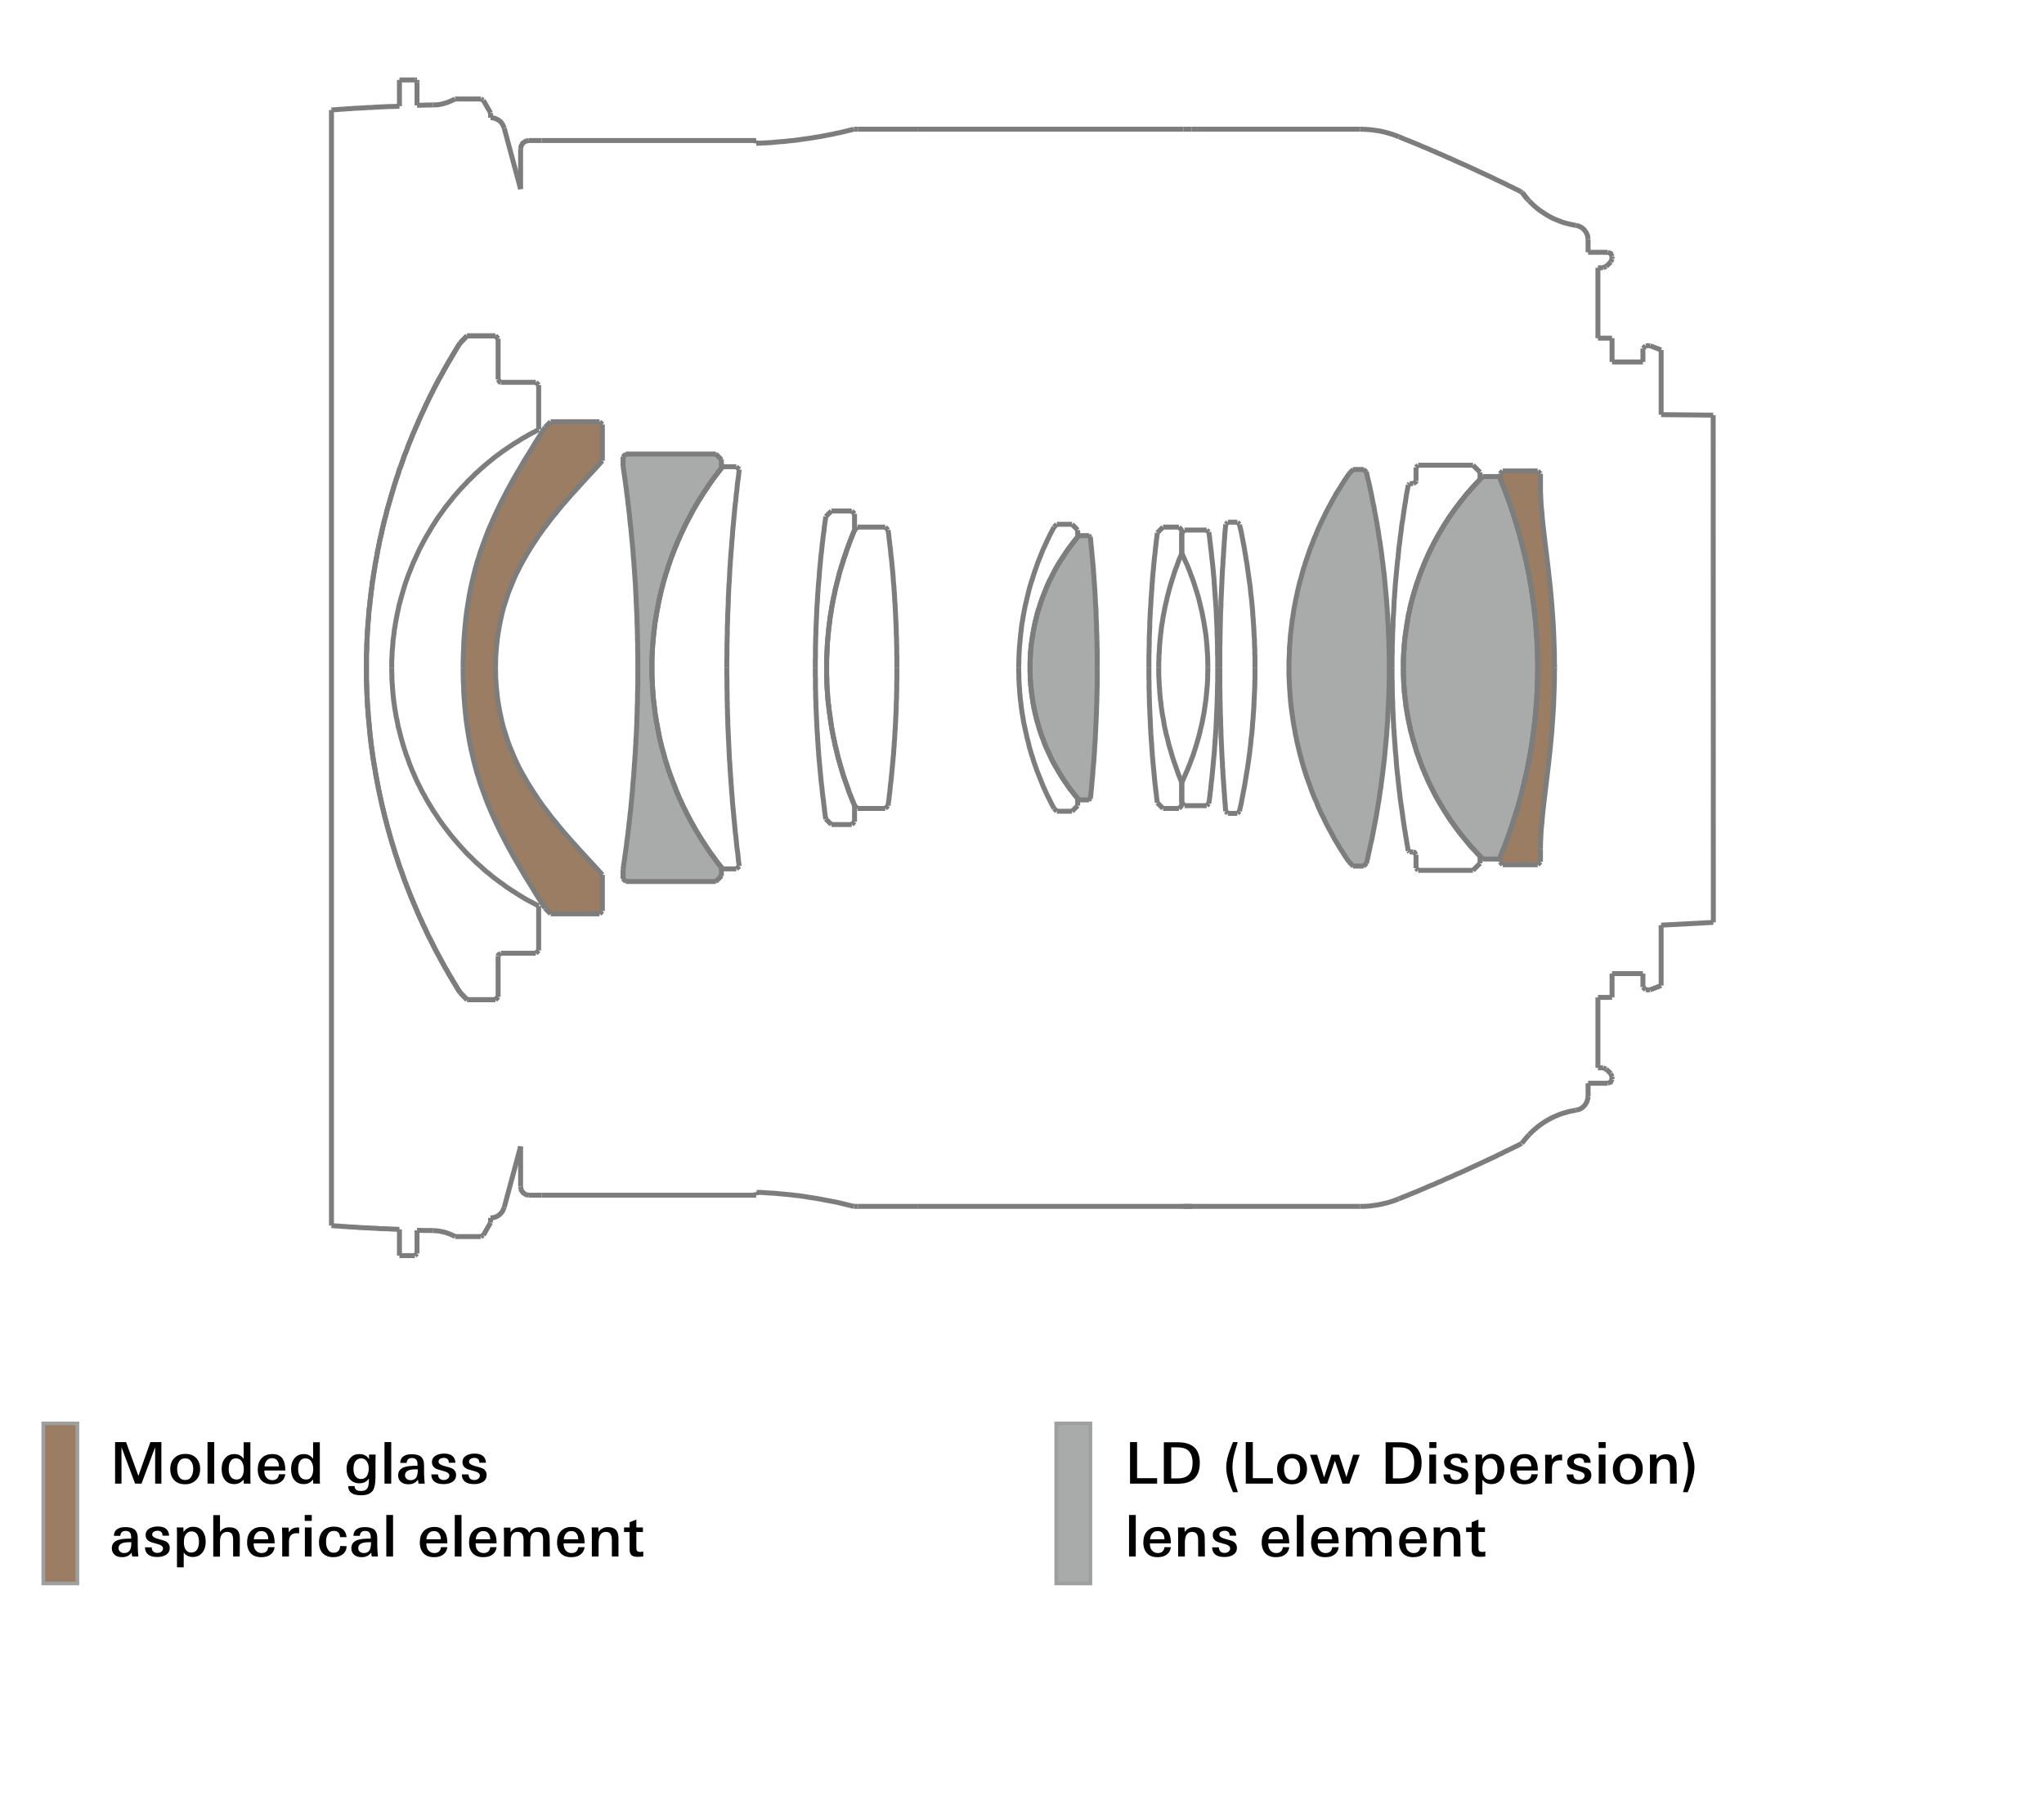 <?xml version="1.0" encoding="utf-8"?>
<!-- Generator: Adobe Illustrator 21.1.0, SVG Export Plug-In . SVG Version: 6.00 Build 0)  -->
<svg version="1.1" xmlns="http://www.w3.org/2000/svg" xmlns:xlink="http://www.w3.org/1999/xlink" x="0px" y="0px"
	 viewBox="0 0 1245 1105" style="enable-background:new 0 0 1245 1105;" xml:space="preserve">
<style type="text/css">
	.st0{fill:#9A7D62;}
	.st1{fill:#A9AAAA;stroke:#9E9F9F;stroke-width:2.154;stroke-miterlimit:2;}
	.st2{fill:#9A7D62;stroke:#9E9F9F;stroke-width:2.154;stroke-miterlimit:2;}
	.st3{fill:none;stroke:#7D7D7D;stroke-width:3.014;stroke-miterlimit:2;}
</style>
<g id="collar">
	<g>
		<polygon class="st0" points="332,553.3 335.4,556.7 365.2,556.7 366.9,555 366.9,532.9 362.1,527.6 357.2,522.3 352.7,517.4 
			350.5,514.9 347.9,512.1 345.5,509.3 342.6,506 339.8,502.6 338.4,500.8 336.9,499.1 335.6,497.4 334.3,495.7 332.6,493.4 
			330.8,491.1 329.1,488.7 328,487.2 327,485.6 326,484.1 325,482.6 323.7,480.6 322.4,478.5 321.1,476.4 319.7,473.9 318.2,471.4 
			316.8,468.8 315.5,466.2 314.2,463.5 313,460.8 311.9,458.2 310.8,455.5 309.7,452.7 308.8,450 307.9,447.1 307,444.4 
			306.2,441.5 305.5,438.7 304.9,435.8 304.3,433 303.8,430.1 303.3,427.2 302.9,424.3 302.6,421.4 302.3,418.5 302.1,415.6 
			301.9,412.6 301.9,409.7 301.8,406.8 301.9,403.9 301.9,401 302.1,398 302.3,395.1 302.6,392.2 302.9,389.3 303.3,386.4 
			303.8,383.5 304.3,380.6 304.9,377.8 305.5,374.9 306.2,372.1 307,369.2 307.9,366.5 308.8,363.7 309.7,360.9 310.8,358.2 
			311.9,355.5 313,352.8 314.2,350.1 315.5,347.5 316.8,344.9 318.2,342.3 319.7,339.7 321.1,337.2 322.4,335.1 323.7,333 325,331 
			326,329.5 327,328 328,326.4 329.1,324.9 330.8,322.5 332.6,320.2 334.3,317.9 335.6,316.2 336.9,314.5 338.4,312.8 339.8,311 
			342.6,307.6 345.5,304.3 347.9,301.5 350.5,298.7 352.7,296.2 357.2,291.3 362.1,286 366.9,280.7 366.9,258.6 365.2,256.9 
			335.4,256.9 332,260.3 326.4,269.1 323.7,273.6 321.6,277 319.4,280.5 317.5,283.8 315.6,287 314.2,289.4 312.8,291.8 311.6,294 
			310.4,296.2 308.7,299.3 307.1,302.4 305.5,305.5 304.5,307.5 303.6,309.4 302.3,312.1 301.1,314.7 299.9,317.4 298.6,320.4 
			297.3,323.4 296.1,326.5 295,329.5 293.8,332.8 292.6,336.1 291.6,339.5 290.5,342.8 289.6,346.2 288.7,349.6 287.9,353 
			287.1,356.4 286.4,359.8 285.8,362.9 285.3,366 284.8,369.1 284.3,372.3 283.9,375.4 283.7,377.3 283.5,379.3 283.1,383.2 
			282.8,387.1 282.5,391.1 282.4,395 282.2,398.9 282.1,402.9 282.1,406.8 282.1,410.7 282.2,414.7 282.4,418.6 282.5,422.5 
			282.8,426.5 283.1,430.4 283.5,434.3 283.7,436.3 283.9,438.2 284.3,441.3 284.8,444.5 285.3,447.6 285.8,450.7 286.4,453.8 
			287.1,457.2 287.9,460.6 288.7,464 289.6,467.4 290.5,470.8 291.6,474.1 292.6,477.5 293.8,480.8 295,484.1 296.1,487.1 
			297.3,490.2 298.6,493.2 299.9,496.2 301.1,498.9 302.3,501.5 303.6,504.2 304.5,506.1 305.5,508.1 307.1,511.2 308.7,514.3 
			310.4,517.4 311.6,519.6 312.8,521.8 314.2,524.2 315.6,526.6 317.5,529.8 319.4,533.1 321.6,536.6 323.7,540 326.4,544.5 		"/>
		<polygon class="st1" points="439.4,528.4 439.1,528 437.7,526.3 436.4,524.6 435.2,522.9 433.9,521.1 432.6,519.4 431.4,517.6 
			430.2,515.8 429.1,514.1 427.9,512.3 426.8,510.5 425.6,508.6 424.5,506.8 423.4,505 422.4,503.1 421.3,501.2 420.3,499.3 
			419.3,497.4 418.3,495.5 417.4,493.6 416.4,491.7 415.5,489.8 414.6,487.8 413.7,485.9 412.9,483.9 412,481.9 411.3,479.9 
			410.5,477.9 409.7,476 409,474 408.2,471.9 407.5,469.9 406.8,467.9 406.2,465.8 405.5,463.8 404.9,461.7 404.4,459.7 
			403.8,457.6 403.2,455.6 402.7,453.5 402.2,451.4 401.7,449.3 401.3,447.2 400.9,445.1 400.5,443 400.1,440.9 399.7,438.8 
			399.4,436.7 399,434.5 398.8,432.4 398.5,430.3 398.3,428.2 398,426.1 397.8,423.9 397.7,421.8 397.5,419.6 397.4,417.5 
			397.3,415.4 397.2,413.2 397.1,411.1 397.1,409 397.1,406.8 397.1,406.2 397.1,404.1 397.1,401.9 397.2,399.8 397.3,397.7 
			397.4,395.5 397.5,393.4 397.7,391.3 397.9,389.1 398.1,387 398.3,384.9 398.6,382.7 398.8,380.6 399.1,378.5 399.5,376.4 
			399.8,374.3 400.2,372.1 400.6,370.1 401,367.9 401.4,365.9 401.9,363.8 402.3,361.7 402.8,359.6 403.4,357.5 403.9,355.4 
			404.5,353.4 405.1,351.3 405.7,349.3 406.4,347.2 407,345.2 407.7,343.2 408.4,341.1 409.1,339.1 409.9,337.1 410.6,335.1 
			411.5,333.1 412.3,331.2 413.1,329.2 414,327.2 414.8,325.3 415.8,323.3 416.7,321.4 417.6,319.5 418.6,317.6 419.6,315.7 
			420.6,313.8 421.6,311.9 422.6,310 423.7,308.2 424.8,306.3 425.9,304.5 427.1,302.7 428.2,300.8 429.4,299.1 430.6,297.3 
			431.7,295.5 433,293.7 434.2,292 435.5,290.3 436.8,288.6 438.1,286.9 439.4,285.2 439.4,280 436,276.6 381.2,276.6 379.5,278.3 
			379.5,283.9 379.7,285.2 380,287.3 380.3,289.4 380.6,291.5 380.9,293.6 381.2,295.8 381.5,297.9 381.7,300 382,302.1 
			382.3,304.3 382.5,306.4 382.8,308.5 383,310.6 383.3,312.8 383.5,314.9 383.7,317 383.9,319.2 384.2,321.3 384.4,323.4 
			384.6,325.5 384.8,327.7 385,329.8 385.2,331.9 385.4,334.1 385.6,336.2 385.7,338.4 385.9,340.5 386.1,342.6 386.2,344.8 
			386.4,346.9 386.5,349 386.7,351.2 386.8,353.3 387,355.4 387.1,357.6 387.2,359.7 387.3,361.9 387.4,364 387.5,366.1 
			387.6,368.3 387.7,370.4 387.8,372.5 387.9,374.7 388,376.8 388,379 388.1,381.1 388.2,383.3 388.2,385.4 388.3,387.5 
			388.3,389.7 388.4,391.8 388.4,394 388.4,396.1 388.5,398.3 388.5,400.4 388.5,402.5 388.5,404.7 388.5,406.8 388.5,408 
			388.5,410.2 388.5,412.3 388.5,414.5 388.5,416.6 388.4,418.7 388.4,420.9 388.3,423 388.3,425.2 388.3,427.3 388.2,429.5 
			388.1,431.6 388.1,433.7 388,435.9 387.9,438 387.9,440.2 387.8,442.3 387.7,444.4 387.6,446.6 387.5,448.7 387.3,450.9 
			387.3,453 387.1,455.1 387,457.3 386.9,459.4 386.7,461.6 386.6,463.7 386.4,465.8 386.3,468 386.1,470.1 386,472.2 385.8,474.4 
			385.6,476.5 385.4,478.6 385.3,480.8 385.1,482.9 384.9,485 384.7,487.2 384.5,489.3 384.3,491.4 384.1,493.6 383.8,495.7 
			383.6,497.8 383.4,499.9 383.1,502.1 382.9,504.2 382.6,506.3 382.4,508.5 382.1,510.6 381.8,512.7 381.6,514.8 381.3,517 
			381,519.1 380.7,521.2 380.4,523.3 380.1,525.5 379.8,527.6 379.5,529.7 379.5,535.3 381.2,537 436,537 439.4,533.6 		"/>
		<polygon class="st1" points="656.4,327.1 655,328.8 653.7,330.5 652.4,332.2 651.1,333.9 649.9,335.6 648.7,337.4 647.5,339.2 
			646.3,341 645.2,342.8 644.1,344.6 643,346.5 642,348.4 641,350.3 640.1,352.2 639.1,354.1 638.2,356.1 637.4,358 636.6,360 
			635.8,362 635,364 634.3,366 633.6,368 633,370.1 632.3,372.1 631.7,374.2 631.2,376.3 630.7,378.3 630.2,380.4 629.8,382.5 
			629.4,384.6 629,386.7 628.7,388.9 628.4,391 628.1,393.1 627.9,395.2 627.7,397.4 627.6,399.5 627.5,401.6 627.4,403.8 
			627.4,405.9 627.4,406.8 627.4,409 627.5,411.1 627.5,413.2 627.7,415.4 627.8,417.5 628.1,419.6 628.3,421.8 628.6,423.9 
			628.9,426 629.2,428.1 629.6,430.2 630,432.3 630.5,434.4 631,436.5 631.5,438.6 632.1,440.6 632.7,442.7 633.3,444.7 634,446.8 
			634.7,448.8 635.5,450.8 636.2,452.8 637,454.8 637.9,456.7 638.8,458.7 639.7,460.6 640.6,462.6 641.6,464.5 642.6,466.3 
			643.7,468.2 644.8,470.1 645.9,471.9 647,473.7 648.2,475.5 649.4,477.2 650.6,479 651.9,480.8 653.2,482.4 654.5,484.1 
			655.9,485.8 656.4,486.5 656.4,486.5 657.3,487.3 663.3,487.3 664.1,486.5 664.4,484.4 664.6,482.2 664.8,480.1 665,477.9 
			665.2,475.8 665.4,473.7 665.6,471.5 665.7,469.4 665.9,467.3 666.1,465.2 666.3,463 666.4,460.9 666.6,458.7 666.7,456.6 
			666.8,454.5 667,452.3 667.1,450.2 667.2,448.1 667.3,445.9 667.4,443.8 667.5,441.6 667.6,439.5 667.7,437.4 667.8,435.2 
			667.9,433.1 667.9,430.9 668,428.8 668.1,426.7 668.1,424.5 668.2,422.4 668.2,420.2 668.3,418.1 668.3,415.9 668.3,413.8 
			668.3,411.7 668.3,409.5 668.3,407.4 668.3,406.8 668.3,404.7 668.3,402.5 668.3,400.4 668.3,398.3 668.3,396.1 668.2,394 
			668.2,391.8 668.1,389.7 668.1,387.5 668,385.4 667.9,383.3 667.9,381.1 667.8,379 667.7,376.8 667.6,374.7 667.6,372.6 
			667.5,370.4 667.3,368.3 667.2,366.1 667.1,364 667,361.9 666.9,359.7 666.7,357.6 666.6,355.5 666.4,353.3 666.3,351.2 
			666.1,349 666,346.9 665.8,344.8 665.6,342.6 665.4,340.5 665.2,338.4 665,336.2 664.8,334.1 664.6,332 664.4,329.8 664.2,327.7 
			664.1,327.1 663.3,326.3 657.3,326.3 656.4,327.1 		"/>
		<polygon class="st1" points="821.7,525 824.2,527.6 830.6,527.6 832.3,525.9 832.8,523.8 833.3,521.7 833.7,519.6 834.2,517.5 
			834.6,515.4 835.1,513.3 835.6,511.2 836,509.1 836.4,507 836.8,504.9 837.2,502.8 837.6,500.7 838,498.6 838.4,496.5 
			838.7,494.4 839.1,492.3 839.4,490.2 839.8,488.1 840.1,486 840.4,483.8 840.7,481.7 841.1,479.6 841.3,477.5 841.6,475.3 
			841.9,473.2 842.2,471.1 842.4,469 842.7,466.9 842.9,464.7 843.2,462.6 843.4,460.5 843.6,458.3 843.8,456.2 844,454.1 
			844.2,452 844.4,449.8 844.6,447.7 844.7,445.5 844.9,443.4 845,441.3 845.2,439.1 845.3,437 845.4,434.8 845.5,432.7 
			845.6,430.6 845.7,428.4 845.8,426.3 845.9,424.2 846,422 846,419.9 846.1,417.7 846.1,415.6 846.2,413.5 846.2,411.3 
			846.2,409.2 846.2,407 846.2,406.8 846.2,404.7 846.2,402.5 846.2,400.4 846.1,398.3 846.1,396.1 846,394 846,391.8 845.9,389.7 
			845.8,387.5 845.7,385.4 845.6,383.3 845.6,381.1 845.4,379 845.3,376.8 845.2,374.7 845,372.6 844.9,370.4 844.7,368.3 
			844.6,366.2 844.4,364 844.2,361.9 844,359.8 843.8,357.6 843.6,355.5 843.4,353.4 843.2,351.2 843,349.1 842.7,347 842.5,344.9 
			842.2,342.7 841.9,340.6 841.7,338.5 841.4,336.4 841.1,334.2 840.8,332.1 840.5,330 840.1,327.9 839.8,325.8 839.5,323.6 
			839.1,321.5 838.8,319.4 838.4,317.3 838,315.2 837.6,313.1 837.2,311 836.9,308.9 836.4,306.8 836,304.7 835.6,302.6 
			835.2,300.5 834.7,298.4 834.3,296.3 833.8,294.2 833.3,292.1 832.8,290 832.4,287.9 832.3,287.7 830.6,286 824.2,286 
			821.7,288.6 820.5,290.4 819.3,292.1 818.1,294 817,295.7 815.9,297.6 814.7,299.4 813.6,301.2 812.6,303.1 811.5,305 
			810.5,306.9 809.5,308.7 808.5,310.6 807.5,312.5 806.6,314.4 805.6,316.4 804.7,318.3 803.8,320.3 802.9,322.2 802.1,324.2 
			801.3,326.2 800.4,328.1 799.7,330.1 798.9,332.1 798.1,334.1 797.4,336.1 796.7,338.2 796,340.2 795.3,342.2 794.7,344.3 
			794,346.3 793.4,348.4 792.9,350.4 792.3,352.5 791.7,354.6 791.2,356.6 790.7,358.7 790.2,360.8 789.8,362.9 789.3,365 
			788.9,367.1 788.5,369.2 788.1,371.3 787.8,373.4 787.5,375.5 787.1,377.7 786.9,379.8 786.6,381.9 786.4,384 786.1,386.2 
			785.9,388.3 785.8,390.4 785.6,392.6 785.4,394.7 785.4,396.8 785.3,399 785.2,401.1 785.1,403.3 785.1,405.4 785.1,406.8 
			785.1,409 785.1,411.1 785.2,413.2 785.3,415.4 785.4,417.5 785.5,419.6 785.7,421.8 785.8,423.9 786,426.1 786.2,428.2 
			786.4,430.3 786.7,432.4 787,434.6 787.3,436.7 787.6,438.8 787.9,440.9 788.3,443 788.7,445.1 789,447.2 789.5,449.3 
			789.9,451.4 790.4,453.5 790.9,455.6 791.4,457.7 791.9,459.8 792.5,461.8 793,463.9 793.6,465.9 794.2,468 794.9,470.1 
			795.5,472.1 796.2,474.1 796.9,476.1 797.7,478.2 798.4,480.2 799.1,482.2 799.9,484.2 800.7,486.2 801.6,488.1 802.4,490.1 
			803.2,492.1 804.1,494 805,496 806,497.9 806.9,499.8 807.8,501.7 808.8,503.6 809.8,505.5 810.9,507.4 811.9,509.3 812.9,511.2 
			814,513 815.1,514.8 816.2,516.7 817.4,518.5 818.5,520.3 819.7,522.1 820.9,523.9 		"/>
		<polygon class="st1" points="936.6,406.8 936.6,404.7 936.6,402.5 936.5,400.4 936.5,398.3 936.4,396.1 936.3,394 936.2,391.8 
			936.1,389.7 935.9,387.6 935.8,385.4 935.6,383.3 935.5,381.1 935.3,379 935.1,376.9 934.9,374.7 934.6,372.6 934.4,370.5 
			934.1,368.4 933.8,366.2 933.5,364.1 933.2,362 932.9,359.9 932.6,357.8 932.2,355.6 931.8,353.6 931.5,351.4 931.1,349.3 
			930.7,347.2 930.2,345.1 929.8,343 929.3,341 928.8,338.9 928.4,336.8 927.8,334.7 927.3,332.6 926.8,330.5 926.2,328.5 
			925.7,326.4 925.1,324.3 924.5,322.3 923.9,320.2 923.3,318.2 922.7,316.1 922,314.1 921.4,312.1 920.7,310 920,308 919.3,306 
			918.6,304 917.8,301.9 917.1,299.9 916.3,297.9 915.5,296 914.7,294 913.9,292 913.6,291.1 912.7,290.3 903.2,290.3 901.6,292 
			901.5,292 900,293.6 898.6,295.1 897.1,296.7 895.7,298.3 894.3,299.9 892.9,301.5 891.6,303.2 890.2,304.9 888.9,306.6 
			887.6,308.3 886.3,310 885.1,311.7 883.8,313.5 882.6,315.3 881.5,317 880.3,318.8 879.2,320.6 878,322.5 877,324.3 875.9,326.2 
			874.9,328.1 873.8,330 872.8,331.9 871.9,333.8 870.9,335.7 870,337.6 869.2,339.6 868.3,341.5 867.4,343.5 866.7,345.5 
			865.8,347.5 865.1,349.5 864.4,351.5 863.7,353.5 863,355.5 862.3,357.6 861.7,359.6 861.1,361.7 860.5,363.7 859.9,365.8 
			859.4,367.9 858.9,370 858.5,372.1 858,374.2 857.6,376.3 857.3,378.4 856.9,380.5 856.6,382.6 856.3,384.7 856,386.8 855.7,389 
			855.5,391.1 855.3,393.2 855.2,395.4 855,397.5 854.9,399.6 854.8,401.8 854.8,403.9 854.8,406.1 854.7,406.8 854.8,409 
			854.8,411.1 854.9,413.2 855,415.4 855.1,417.5 855.3,419.6 855.4,421.8 855.7,423.9 855.9,426 856.2,428.2 856.4,430.3 
			856.8,432.4 857.1,434.5 857.5,436.6 857.9,438.7 858.3,440.8 858.8,442.9 859.2,445 859.8,447.1 860.3,449.1 860.9,451.2 
			861.5,453.3 862.1,455.3 862.7,457.4 863.4,459.4 864.1,461.4 864.8,463.4 865.6,465.4 866.3,467.4 867.2,469.4 868,471.4 
			868.9,473.4 869.7,475.3 870.6,477.2 871.6,479.2 872.5,481.1 873.5,483 874.5,484.9 875.5,486.8 876.6,488.6 877.7,490.5 
			878.8,492.3 879.9,494.1 881.1,496 882.2,497.7 883.4,499.5 884.7,501.3 885.9,503 887.2,504.8 888.4,506.4 889.8,508.2 
			891.1,509.8 892.5,511.5 893.8,513.1 895.2,514.8 896.6,516.4 898.1,517.9 899.5,519.5 901,521.1 901.5,521.6 901.6,521.6 
			903.2,523.3 912.7,523.3 913.6,522.5 914.4,520.5 915.2,518.5 916,516.5 916.8,514.5 917.5,512.5 918.3,510.5 919,508.5 
			919.7,506.4 920.4,504.4 921.1,502.4 921.7,500.4 922.4,498.3 923,496.3 923.7,494.2 924.3,492.2 924.9,490.1 925.5,488 926,486 
			926.6,483.9 927.1,481.8 927.6,479.8 928.2,477.7 928.6,475.6 929.1,473.5 929.6,471.4 930.1,469.3 930.5,467.2 930.9,465.1 
			931.3,463 931.7,460.9 932.1,458.8 932.4,456.7 932.8,454.6 933.1,452.5 933.4,450.4 933.7,448.2 934,446.1 934.3,444 
			934.5,441.9 934.8,439.7 935,437.6 935.2,435.5 935.4,433.3 935.6,431.2 935.7,429.1 935.9,426.9 936,424.8 936.2,422.7 
			936.3,420.5 936.3,418.4 936.4,416.2 936.5,414.1 936.5,412 936.6,409.8 936.6,407.7 		"/>
		<polygon class="st0" points="938.3,517.3 938.3,514.8 938.4,512.3 938.5,509.9 938.6,508 938.7,506.2 938.9,503.7 939.2,501.1 
			939.4,498.1 939.7,495.2 940.1,491.6 940.9,484.6 942.3,473.1 943.2,465.5 943.6,461.7 944.2,456.4 944.7,451.1 945.2,445.6 
			945.6,440 946,434.5 946.3,429 946.5,423.4 946.6,420.7 946.7,417.9 946.8,414.2 946.8,410.5 946.9,406.8 946.8,403.1 
			946.8,399.4 946.7,395.7 946.6,392.9 946.5,390.2 946.3,384.7 946,379.1 945.6,373.6 945.2,368.1 944.7,362.5 944.2,357.2 
			943.6,352 943.2,348.1 942.3,340.5 941.6,334.8 940.9,329 940.1,322 939.7,318.4 939.4,315.5 939.2,312.5 938.9,309.9 
			938.7,307.4 938.6,305.6 938.5,303.7 938.4,301.3 938.3,298.8 938.3,296.3 938.3,288.6 936.6,286.9 915.3,286.9 913.6,288.6 
			913.6,291.1 913.9,292 914.7,294 915.5,296 916.3,297.9 917.1,299.9 917.8,301.9 918.6,304 919.3,306 920,308 920.7,310 
			921.4,312.1 922,314.1 922.7,316.1 923.3,318.2 923.9,320.2 924.5,322.3 925.1,324.3 925.7,326.4 926.2,328.5 926.8,330.5 
			927.3,332.6 927.8,334.7 928.4,336.8 928.8,338.9 929.3,341 929.8,343 930.2,345.1 930.7,347.2 931.1,349.3 931.5,351.4 
			931.8,353.6 932.2,355.6 932.6,357.8 932.9,359.9 933.2,362 933.5,364.1 933.8,366.2 934.1,368.4 934.4,370.5 934.6,372.6 
			934.9,374.7 935.1,376.9 935.3,379 935.5,381.1 935.6,383.3 935.8,385.4 935.9,387.6 936.1,389.7 936.2,391.8 936.3,394 
			936.4,396.1 936.5,398.3 936.5,400.4 936.6,402.5 936.6,404.7 936.6,406.8 936.6,407.7 936.6,409.8 936.5,412 936.5,414.1 
			936.4,416.2 936.3,418.4 936.3,420.5 936.2,422.7 936,424.8 935.9,426.9 935.7,429.1 935.6,431.2 935.4,433.3 935.2,435.5 
			935,437.6 934.8,439.7 934.5,441.9 934.3,444 934,446.1 933.7,448.2 933.4,450.4 933.1,452.5 932.8,454.6 932.4,456.7 
			932.1,458.8 931.7,460.9 931.3,463 930.9,465.1 930.5,467.2 930.1,469.3 929.6,471.4 929.1,473.5 928.6,475.6 928.2,477.7 
			927.6,479.8 927.1,481.8 926.6,483.9 926,486 925.5,488 924.9,490.1 924.3,492.2 923.7,494.2 923,496.3 922.4,498.3 921.7,500.3 
			921.1,502.4 920.4,504.4 919.7,506.4 919,508.5 918.3,510.5 917.5,512.5 916.8,514.5 916,516.5 915.2,518.5 914.4,520.5 
			913.6,522.5 913.6,525 915.3,526.8 936.6,526.8 938.3,525 		"/>
	</g>
</g>
<g id="レイヤー">
	<rect x="643.4" y="867.1" class="st1" width="20.7" height="97.5"/>
	<rect x="26.4" y="867.1" class="st2" width="20.7" height="97.5"/>
	<g>
		<path d="M98.6,903.8h-4.1v-22.2l-8.3,22.2h-3.9L74,881.6v22.2h-3.9v-25.3h6.7l7.5,20.6l7.3-20.6h6.7v25.3H98.6z"/>
		<path d="M121.9,894.9c0,2.8-0.8,5-2.5,6.7s-3.9,2.6-6.6,2.6c-2.8,0-5.1-0.8-6.7-2.5s-2.4-3.9-2.4-6.8c0-2.8,0.8-5,2.5-6.7
			s3.9-2.5,6.7-2.5c2.8,0,5,0.8,6.6,2.5C121.1,889.8,121.9,892.1,121.9,894.9z M117.7,894.9c0-1.8-0.4-3.3-1.1-4.4
			c-0.9-1.4-2.1-2.1-3.8-2.1c-1.7,0-3,0.7-3.8,2.1c-0.7,1.1-1.1,2.6-1.1,4.4c0,1.8,0.4,3.3,1,4.5c0.9,1.5,2.2,2.2,3.9,2.2
			s3-0.7,3.8-2.2C117.3,898.2,117.7,896.7,117.7,894.9z"/>
		<path d="M130.5,903.8h-4.1v-25.3h4.1V903.8z"/>
		<path d="M152.6,903.8h-4.1l-0.1-2.5c-1.5,1.8-3.3,2.8-5.6,2.8c-2.6,0-4.6-0.9-6-2.8c-1.2-1.6-1.8-3.8-1.8-6.4
			c0-2.6,0.6-4.7,1.9-6.3c1.4-1.9,3.4-2.8,5.9-2.8c2.4,0,4.3,1,5.6,2.9v-10.1h4.1v20.3C152.5,901,152.5,902.7,152.6,903.8z
			 M148.5,894.9c0-1.8-0.4-3.2-1.1-4.4c-0.8-1.4-2.1-2.1-3.7-2.1c-1.6,0-2.8,0.7-3.5,2.1c-0.6,1.1-0.9,2.5-0.9,4.3s0.3,3.3,1,4.4
			c0.8,1.4,2.1,2.1,3.8,2.1c1.6,0,2.8-0.7,3.5-2.1C148.2,898.1,148.5,896.7,148.5,894.9z"/>
		<path d="M173.8,895.8H161v0.3c0,1.6,0.4,2.9,1.2,3.9c0.9,1.1,2.1,1.7,3.6,1.7c2.4,0,3.8-1.2,4.1-3.6h3.9c-0.3,2.1-1.3,3.7-2.8,4.7
			c-1.4,1-3.2,1.4-5.4,1.4c-2.8,0-4.9-0.8-6.4-2.4c-1.4-1.6-2.2-3.7-2.2-6.5c0-2.9,0.7-5.1,2.2-6.8c1.6-1.8,3.8-2.7,6.6-2.7
			C171.2,885.7,173.8,889.1,173.8,895.8z M169.9,893.3c0-1.4-0.3-2.6-1-3.5c-0.7-1-1.8-1.5-3.2-1.5s-2.5,0.5-3.3,1.5
			c-0.7,0.9-1.2,2-1.3,3.5H169.9z"/>
		<path d="M194.9,903.8h-4.1l-0.1-2.5c-1.5,1.8-3.3,2.8-5.6,2.8c-2.6,0-4.6-0.9-6-2.8c-1.2-1.6-1.8-3.8-1.8-6.4
			c0-2.6,0.6-4.7,1.9-6.3c1.4-1.9,3.4-2.8,5.9-2.8c2.4,0,4.3,1,5.6,2.9v-10.1h4.1v20.3C194.8,901,194.8,902.7,194.9,903.8z
			 M190.8,894.9c0-1.8-0.4-3.2-1.1-4.4c-0.8-1.4-2.1-2.1-3.7-2.1c-1.6,0-2.8,0.7-3.5,2.1c-0.6,1.1-0.9,2.5-0.9,4.3s0.3,3.3,1,4.4
			c0.8,1.4,2.1,2.1,3.8,2.1c1.6,0,2.8-0.7,3.5-2.1C190.4,898.1,190.8,896.7,190.8,894.9z"/>
		<path d="M228.8,886.2c-0.1,2.7-0.1,4.8-0.1,6.3v7.1c0,4-0.5,6.7-1.5,8.3c-1.3,2-3.7,3-7.3,3c-5.2,0-7.8-1.9-7.8-5.6h3.9
			c0,2,1.3,3,3.9,3c2.1,0,3.4-0.7,4.1-2.2c0.5-1,0.7-2.6,0.7-4.9v-0.5c-1.4,2-3.3,2.9-5.8,2.9s-4.5-0.9-5.9-2.6
			c-1.3-1.6-1.9-3.7-1.9-6.3c0-2.5,0.7-4.6,2-6.2c1.4-1.8,3.3-2.7,5.8-2.7c2.6,0,4.6,1,5.9,3.1v-2.8h4V886.2z M224.6,894.5
			c0-1.6-0.4-3-1.1-4.1c-0.8-1.3-2-2-3.5-2c-1.6,0-2.8,0.7-3.7,2.1c-0.7,1.1-1,2.6-1,4.3s0.3,3.1,1,4.2c0.8,1.3,2,2,3.6,2
			s2.9-0.7,3.7-2.1C224.3,897.7,224.6,896.3,224.6,894.5z"/>
		<path d="M238.3,903.8h-4.1v-25.3h4.1V903.8z"/>
		<path d="M258.7,903.8h-3.8c-0.1-0.6-0.2-1.4-0.3-2.4c-1.3,1.8-3.2,2.8-5.8,2.8c-1.8,0-3.3-0.4-4.4-1.3c-1.2-1-1.9-2.3-1.9-4.1
			c0-2.6,1.4-4.4,4.3-5.2c1.6-0.5,4.1-0.7,7.5-0.7V892c0-2.6-1.1-3.8-3.4-3.8c-2,0-3.1,1-3.2,3h-3.9c0-1.9,0.8-3.3,2.2-4.2
			c1.2-0.8,2.8-1.1,4.8-1.1c2.5,0,4.3,0.5,5.5,1.4c1.3,1.1,2,2.8,2,5.3v5.2C258.4,899.9,258.5,901.9,258.7,903.8z M254.5,895.1
			c-0.3,0-0.8,0-1.4,0c-4.3,0-6.4,1.2-6.4,3.6c0,0.9,0.3,1.6,1,2.2s1.5,0.8,2.4,0.8c1.7,0,3-0.7,3.7-2.1
			C254.2,898.6,254.5,897.1,254.5,895.1z"/>
		<path d="M277.8,898.5c0,2-0.8,3.4-2.5,4.4c-1.4,0.8-3.1,1.2-5.2,1.2c-4.8,0-7.3-2-7.4-5.9h4.1c0.1,2.3,1.3,3.4,3.5,3.4
			c0.9,0,1.7-0.2,2.3-0.7c0.7-0.5,1.1-1.2,1.1-2c0-1.2-1.1-2.1-3.3-2.7c-2.7-0.7-4.3-1.2-4.8-1.5c-1.7-0.9-2.5-2.2-2.5-4
			s0.8-3.1,2.5-4.1c1.3-0.7,3-1.1,4.9-1.1c4.4,0,6.7,1.9,6.9,5.6h-4c0-2-1.1-3-3.1-3c-0.8,0-1.5,0.2-2.1,0.5c-0.7,0.4-1.1,1-1.1,1.8
			c0,1.1,1.1,2,3.3,2.6c2.7,0.7,4.3,1.2,4.9,1.5C277,895.4,277.8,896.8,277.8,898.5z"/>
		<path d="M296.4,898.5c0,2-0.8,3.4-2.5,4.4c-1.4,0.8-3.1,1.2-5.2,1.2c-4.8,0-7.3-2-7.4-5.9h4.1c0.1,2.3,1.3,3.4,3.5,3.4
			c0.9,0,1.7-0.2,2.3-0.7c0.7-0.5,1.1-1.2,1.1-2c0-1.2-1.1-2.1-3.3-2.7c-2.7-0.7-4.3-1.2-4.8-1.5c-1.7-0.9-2.5-2.2-2.5-4
			s0.8-3.1,2.5-4.1c1.3-0.7,3-1.1,4.9-1.1c4.4,0,6.7,1.9,6.9,5.6h-4c0-2-1.1-3-3.1-3c-0.8,0-1.5,0.2-2.1,0.5c-0.7,0.4-1.1,1-1.1,1.8
			c0,1.1,1.1,2,3.3,2.6c2.7,0.7,4.3,1.2,4.9,1.5C295.6,895.4,296.4,896.8,296.4,898.5z"/>
		<path d="M84.3,948.2h-3.8c-0.1-0.6-0.2-1.4-0.3-2.4c-1.3,1.8-3.2,2.8-5.8,2.8c-1.8,0-3.3-0.4-4.4-1.3c-1.2-1-1.9-2.3-1.9-4.1
			c0-2.6,1.4-4.4,4.3-5.2c1.6-0.5,4.1-0.7,7.5-0.7v-0.9c0-2.6-1.1-3.8-3.4-3.8c-2,0-3.1,1-3.2,3h-3.9c0-1.9,0.8-3.3,2.2-4.2
			c1.2-0.8,2.8-1.1,4.8-1.1c2.5,0,4.3,0.5,5.5,1.4c1.3,1.1,2,2.8,2,5.3v5.2C83.9,944.3,84.1,946.3,84.3,948.2z M80,939.5
			c-0.3,0-0.8,0-1.4,0c-4.3,0-6.4,1.2-6.4,3.6c0,0.9,0.3,1.6,1,2.2s1.5,0.8,2.4,0.8c1.7,0,3-0.7,3.7-2.1C79.8,943,80,941.5,80,939.5
			z"/>
		<path d="M103.4,942.9c0,2-0.8,3.4-2.5,4.4c-1.4,0.8-3.1,1.2-5.2,1.2c-4.8,0-7.3-2-7.4-5.9h4.1c0.1,2.3,1.3,3.4,3.5,3.4
			c0.9,0,1.7-0.2,2.3-0.7c0.7-0.5,1.1-1.2,1.1-2c0-1.2-1.1-2.1-3.3-2.7c-2.7-0.7-4.3-1.2-4.8-1.5c-1.7-0.9-2.5-2.2-2.5-4
			s0.8-3.1,2.5-4.1c1.3-0.7,3-1.1,4.9-1.1c4.4,0,6.7,1.9,6.9,5.6h-4c0-2-1.1-3-3.1-3c-0.8,0-1.5,0.2-2.1,0.5c-0.7,0.4-1.1,1-1.1,1.8
			c0,1.1,1.1,2,3.3,2.6c2.7,0.7,4.3,1.2,4.9,1.5C102.5,939.8,103.4,941.2,103.4,942.9z"/>
		<path d="M125.3,939.1c0,2.6-0.6,4.8-1.9,6.5c-1.4,1.9-3.4,2.9-6,2.9c-2.2,0-4.1-0.9-5.5-2.7v9h-4.1v-19.6c0-1.6,0-3.2-0.1-4.7h4
			l0.1,2.8c1.4-2.1,3.3-3.2,5.9-3.2c2.5,0,4.4,0.9,5.8,2.7C124.7,934.5,125.3,936.6,125.3,939.1z M121.2,939.3
			c0-1.7-0.3-3.2-0.9-4.3c-0.8-1.4-2-2.1-3.5-2.1c-1.7,0-2.9,0.7-3.8,2.1c-0.7,1.2-1,2.6-1,4.4c0,1.8,0.3,3.2,0.9,4.3
			c0.8,1.4,2,2.1,3.5,2.1c1.7,0,3-0.7,3.8-2.1C120.8,942.6,121.2,941.1,121.2,939.3z"/>
		<path d="M146,948.2h-4v-9.7c0-1.8-0.2-3-0.6-3.7c-0.5-1.1-1.6-1.6-3.1-1.6s-2.6,0.6-3.4,1.8c-0.6,1-0.9,2.3-0.9,4v9.3h-4.1V923
			h4.1v10.2c1.4-1.9,3.3-2.8,5.7-2.8c4.3,0,6.4,2.2,6.4,6.7L146,948.2L146,948.2z"/>
		<path d="M167.3,940.2h-12.8v0.3c0,1.6,0.4,2.9,1.2,3.9c0.9,1.1,2.1,1.7,3.6,1.7c2.4,0,3.8-1.2,4.1-3.6h3.9
			c-0.3,2.1-1.3,3.7-2.8,4.7c-1.4,1-3.2,1.4-5.4,1.4c-2.8,0-4.9-0.8-6.4-2.4c-1.4-1.6-2.2-3.7-2.2-6.5c0-2.9,0.7-5.1,2.2-6.8
			c1.6-1.8,3.8-2.7,6.6-2.7C164.7,930.1,167.3,933.5,167.3,940.2z M163.4,937.7c0-1.4-0.3-2.6-1-3.5c-0.7-1-1.8-1.5-3.2-1.5
			s-2.5,0.5-3.3,1.5c-0.7,0.9-1.2,2-1.3,3.5H163.4z"/>
		<path d="M182.2,934.1c-0.6-0.1-1.1-0.1-1.5-0.1c-3.1,0-4.7,1.7-4.7,5.2v9h-4.1c0-5.7,0-9.9,0-12.4l-0.1-5.2h4l0.1,2.9
			c1.2-2,3-3,5.4-3c0.3,0,0.6,0,0.9,0.1L182.2,934.1L182.2,934.1z"/>
		<path d="M189.9,926.5h-4.3v-3.6h4.3V926.5z M189.8,948.2h-4.1v-17.7h4.1V948.2z"/>
		<path d="M211.1,941.9c0,2.1-0.8,3.8-2.4,5c-1.4,1.1-3.3,1.7-5.6,1.7c-2.8,0-5-0.8-6.6-2.5c-1.5-1.6-2.2-3.8-2.2-6.6
			s0.8-5.1,2.4-6.9c1.6-1.7,3.8-2.6,6.7-2.6c2.2,0,3.9,0.5,5.3,1.5c1.4,1.1,2.2,2.7,2.4,4.9h-4c-0.1-2.5-1.4-3.8-3.7-3.8
			c-1.7,0-3,0.7-3.8,2.2c-0.7,1.1-1,2.6-1,4.5c0,1.8,0.3,3.3,1,4.4c0.8,1.5,2,2.2,3.7,2.2c1.2,0,2.1-0.4,2.8-1.1s1-1.7,1.1-3
			L211.1,941.9L211.1,941.9z"/>
		<path d="M230.2,948.2h-3.8c-0.1-0.6-0.2-1.4-0.3-2.4c-1.3,1.8-3.2,2.8-5.8,2.8c-1.8,0-3.3-0.4-4.4-1.3c-1.2-1-1.9-2.3-1.9-4.1
			c0-2.6,1.4-4.4,4.3-5.2c1.6-0.5,4.1-0.7,7.5-0.7v-0.9c0-2.6-1.1-3.8-3.4-3.8c-2,0-3.1,1-3.2,3h-3.9c0-1.9,0.8-3.3,2.2-4.2
			c1.2-0.8,2.8-1.1,4.8-1.1c2.5,0,4.3,0.5,5.5,1.4c1.3,1.1,2,2.8,2,5.3v5.2C229.9,944.3,230,946.3,230.2,948.2z M226,939.5
			c-0.3,0-0.8,0-1.4,0c-4.3,0-6.4,1.2-6.4,3.6c0,0.9,0.3,1.6,1,2.2s1.5,0.8,2.4,0.8c1.7,0,3-0.7,3.7-2.1
			C225.7,943,226,941.5,226,939.5z"/>
		<path d="M239.4,948.2h-4.1v-25.3h4.1V948.2z"/>
		<path d="M272.5,940.2h-12.8v0.3c0,1.6,0.4,2.9,1.2,3.9c0.9,1.1,2.1,1.7,3.6,1.7c2.4,0,3.8-1.2,4.1-3.6h3.9
			c-0.3,2.1-1.3,3.7-2.8,4.7c-1.4,1-3.2,1.4-5.4,1.4c-2.8,0-4.9-0.8-6.4-2.4c-1.4-1.6-2.2-3.7-2.2-6.5c0-2.9,0.7-5.1,2.2-6.8
			c1.6-1.8,3.8-2.7,6.6-2.7C269.8,930.1,272.5,933.5,272.5,940.2z M268.5,937.7c0-1.4-0.3-2.6-1-3.5c-0.7-1-1.8-1.5-3.2-1.5
			c-1.4,0-2.5,0.5-3.3,1.5c-0.7,0.9-1.2,2-1.3,3.5H268.5z"/>
		<path d="M281.1,948.2H277v-25.3h4.1V948.2z"/>
		<path d="M302.5,940.2h-12.8v0.3c0,1.6,0.4,2.9,1.2,3.9c0.9,1.1,2.1,1.7,3.6,1.7c2.4,0,3.8-1.2,4.1-3.6h3.9
			c-0.3,2.1-1.3,3.7-2.8,4.7c-1.4,1-3.2,1.4-5.4,1.4c-2.8,0-4.9-0.8-6.4-2.4c-1.4-1.6-2.2-3.7-2.2-6.5c0-2.9,0.7-5.1,2.2-6.8
			c1.6-1.8,3.8-2.7,6.6-2.7C299.8,930.1,302.5,933.5,302.5,940.2z M298.6,937.7c0-1.4-0.3-2.6-1-3.5c-0.7-1-1.8-1.5-3.2-1.5
			c-1.4,0-2.5,0.5-3.3,1.5c-0.7,0.9-1.2,2-1.3,3.5H298.6z"/>
		<path d="M334.9,948.2h-4.1V938c0-1.5-0.2-2.7-0.7-3.4c-0.6-1-1.6-1.4-3-1.4c-2.7,0-4.1,1.8-4.1,5.3v9.7h-4.1v-10
			c0-1.5-0.2-2.7-0.7-3.5c-0.6-1-1.6-1.5-3-1.5s-2.5,0.5-3.2,1.6c-0.6,0.9-0.9,2.1-0.9,3.6v9.8H307v-10.8c0-2.6,0-4.8-0.1-6.8h4
			l0.1,2.8c1.3-2,3.2-3,5.7-3c2.8,0,4.7,1.1,5.6,3.4c1.3-2.3,3.3-3.4,6.2-3.4c4.2,0,6.3,2.4,6.3,7.2L334.9,948.2L334.9,948.2z"/>
		<path d="M356.1,940.2h-12.8v0.3c0,1.6,0.4,2.9,1.2,3.9c0.9,1.1,2.1,1.7,3.6,1.7c2.4,0,3.8-1.2,4.1-3.6h3.9
			c-0.3,2.1-1.3,3.7-2.8,4.7c-1.4,1-3.2,1.4-5.4,1.4c-2.8,0-4.9-0.8-6.4-2.4c-1.4-1.6-2.2-3.7-2.2-6.5c0-2.9,0.7-5.1,2.2-6.8
			c1.6-1.8,3.8-2.7,6.6-2.7C353.4,930.1,356.1,933.5,356.1,940.2z M352.2,937.7c0-1.4-0.3-2.6-1-3.5c-0.7-1-1.8-1.5-3.2-1.5
			c-1.4,0-2.5,0.5-3.3,1.5c-0.7,0.9-1.2,2-1.3,3.5H352.2z"/>
		<path d="M376.8,948.2h-4.1v-9.6c0-1.8-0.2-3-0.6-3.7c-0.5-1.1-1.6-1.7-3.1-1.7c-2.9,0-4.4,2.2-4.4,6.5v8.5h-4.1v-13.8
			c0-0.7,0-2-0.1-3.9h4l0.1,2.7c1.5-1.9,3.4-2.9,5.8-2.9c4.3,0,6.4,2.2,6.4,6.7v11.2H376.8z"/>
		<path d="M391.6,948.2c-1.1,0.1-2.2,0.2-3.2,0.2c-1.7,0-2.9-0.3-3.6-0.9c-0.9-0.7-1.3-1.9-1.3-3.5v-10.7h-3.4v-2.8h3.4v-3.2
			l4.1-1.6v4.8h4v2.8h-4v9.2c0,1.1,0.1,1.9,0.4,2.2c0.3,0.5,1,0.7,2.1,0.7c0.2,0,0.5,0,0.8-0.1c0.4-0.1,0.7-0.1,0.9-0.1v3H391.6z"/>
	</g>
	<g>
		<g>
			<path d="M704.8,903.8h-16.5v-25.3h4.3v22h12.2V903.8z"/>
			<path d="M730.8,891.1c0,7.6-3.5,11.8-10.6,12.6c-1.1,0.1-2.5,0.2-4.3,0.2h-7v-25.3h8.1C726.3,878.5,730.8,882.7,730.8,891.1z
				 M726.4,891.1c0-4-1.2-6.7-3.6-8.2c-1.4-0.8-3.3-1.2-6-1.2h-3.4v18.9h4c3.1,0,5.5-0.8,6.9-2.5
				C725.7,896.6,726.4,894.2,726.4,891.1z"/>
			<path d="M754,909h-3c-1.4-3.3-2.3-5.7-2.8-7.3c-0.9-2.8-1.3-5.4-1.3-7.8c0-2.4,0.4-5,1.3-7.9c0.5-1.5,1.4-4,2.8-7.5h2.9
				c-1.1,3.5-1.8,6.1-2.2,7.6c-0.7,2.9-1,5.5-1,7.8C750.7,897.8,751.8,902.8,754,909z"/>
			<path d="M775.3,903.8h-16.5v-25.3h4.3v22h12.2V903.8z"/>
			<path d="M796.1,894.9c0,2.8-0.8,5-2.5,6.7s-3.9,2.6-6.6,2.6c-2.8,0-5.1-0.8-6.7-2.5c-1.6-1.7-2.4-3.9-2.4-6.8
				c0-2.8,0.8-5,2.5-6.7s3.9-2.5,6.7-2.5s5,0.8,6.6,2.5C795.3,889.8,796.1,892.1,796.1,894.9z M791.9,894.9c0-1.8-0.4-3.3-1.1-4.4
				c-0.9-1.4-2.1-2.1-3.8-2.1s-3,0.7-3.8,2.1c-0.7,1.1-1.1,2.6-1.1,4.4c0,1.8,0.4,3.3,1,4.5c0.9,1.5,2.2,2.2,3.9,2.2s3-0.7,3.8-2.2
				C791.5,898.2,791.9,896.7,791.9,894.9z"/>
			<path d="M828.2,886.2l-6.3,17.6h-4.2l-4.6-13.9l-4.7,13.9h-4.2l-6.3-17.6h4.4l4.2,13.8l4.5-13.8h4.6l4.5,13.6l4.1-13.6H828.2z"/>
			<path d="M865.9,891.1c0,7.6-3.5,11.8-10.6,12.6c-1.1,0.1-2.5,0.2-4.3,0.2h-7v-25.3h8.1C861.3,878.5,865.9,882.7,865.9,891.1z
				 M861.4,891.1c0-4-1.2-6.7-3.6-8.2c-1.4-0.8-3.3-1.2-6-1.2h-3.4v18.9h4c3.1,0,5.5-0.8,6.9-2.5
				C860.7,896.6,861.4,894.2,861.4,891.1z"/>
			<path d="M874.9,882.1h-4.3v-3.6h4.3V882.1z M874.7,903.8h-4.1v-17.7h4.1V903.8z"/>
			<path d="M894.3,898.5c0,2-0.8,3.4-2.5,4.4c-1.4,0.8-3.1,1.2-5.2,1.2c-4.8,0-7.3-2-7.4-5.9h4.1c0.1,2.3,1.3,3.4,3.5,3.4
				c0.9,0,1.7-0.2,2.3-0.7c0.7-0.5,1.1-1.2,1.1-2c0-1.2-1.1-2.1-3.3-2.7c-2.7-0.7-4.3-1.2-4.8-1.5c-1.7-0.9-2.5-2.2-2.5-4
				s0.8-3.1,2.5-4.1c1.3-0.7,3-1.1,4.9-1.1c4.4,0,6.7,1.9,6.9,5.6h-4c0-2-1.1-3-3.1-3c-0.8,0-1.5,0.2-2.1,0.5
				c-0.7,0.4-1.1,1-1.1,1.8c0,1.1,1.1,2,3.3,2.6c2.7,0.7,4.3,1.2,4.9,1.5C893.5,895.4,894.3,896.8,894.3,898.5z"/>
			<path d="M916.3,894.7c0,2.6-0.6,4.8-1.9,6.5c-1.4,1.9-3.4,2.9-6,2.9c-2.2,0-4.1-0.9-5.5-2.7v9h-4.1v-19.6c0-1.6,0-3.2-0.1-4.7h4
				l0.1,2.8c1.4-2.1,3.3-3.2,5.9-3.2c2.5,0,4.4,0.9,5.8,2.7C915.7,890.1,916.3,892.2,916.3,894.7z M912.1,894.9
				c0-1.7-0.3-3.2-0.9-4.3c-0.8-1.4-2-2.1-3.5-2.1c-1.7,0-2.9,0.7-3.8,2.1c-0.7,1.2-1,2.6-1,4.4c0,1.8,0.3,3.2,0.9,4.3
				c0.8,1.4,2,2.1,3.5,2.1c1.7,0,3-0.7,3.8-2.1C911.8,898.2,912.1,896.7,912.1,894.9z"/>
			<path d="M936.7,895.8h-12.8v0.3c0,1.6,0.4,2.9,1.2,3.9c0.9,1.1,2.1,1.7,3.6,1.7c2.4,0,3.8-1.2,4.1-3.6h3.9
				c-0.3,2.1-1.3,3.7-2.8,4.7c-1.4,1-3.2,1.4-5.4,1.4c-2.8,0-4.9-0.8-6.4-2.4c-1.4-1.6-2.2-3.7-2.2-6.5c0-2.9,0.7-5.1,2.2-6.8
				c1.6-1.8,3.8-2.7,6.6-2.7C934,885.7,936.7,889.1,936.7,895.8z M932.7,893.3c0-1.4-0.3-2.6-1-3.5c-0.7-1-1.8-1.5-3.2-1.5
				s-2.5,0.5-3.3,1.5c-0.7,0.9-1.2,2-1.3,3.5H932.7z"/>
			<path d="M951.5,889.7c-0.6-0.1-1.1-0.1-1.5-0.1c-3.1,0-4.7,1.7-4.7,5.2v9h-4.1c0-5.7,0-9.9,0-12.4l-0.1-5.2h4l0.1,2.9
				c1.2-2,3-3,5.4-3c0.3,0,0.6,0,0.9,0.1L951.5,889.7L951.5,889.7z"/>
			<path d="M969.3,898.5c0,2-0.8,3.4-2.5,4.4c-1.4,0.8-3.1,1.2-5.2,1.2c-4.8,0-7.3-2-7.4-5.9h4.1c0.1,2.3,1.3,3.4,3.5,3.4
				c0.9,0,1.7-0.2,2.3-0.7c0.7-0.5,1.1-1.2,1.1-2c0-1.2-1.1-2.1-3.3-2.7c-2.7-0.7-4.3-1.2-4.8-1.5c-1.7-0.9-2.5-2.2-2.5-4
				s0.8-3.1,2.5-4.1c1.3-0.7,3-1.1,4.9-1.1c4.4,0,6.7,1.9,6.9,5.6h-4c0-2-1.1-3-3.1-3c-0.8,0-1.5,0.2-2.1,0.5
				c-0.7,0.4-1.1,1-1.1,1.8c0,1.1,1.1,2,3.3,2.6c2.7,0.7,4.3,1.2,4.9,1.5C968.4,895.4,969.3,896.8,969.3,898.5z"/>
			<path d="M978,882.1h-4.3v-3.6h4.3V882.1z M977.9,903.8h-4.1v-17.7h4.1V903.8z"/>
			<path d="M1000.6,894.9c0,2.8-0.8,5-2.5,6.7s-3.9,2.6-6.6,2.6c-2.8,0-5.1-0.8-6.7-2.5c-1.6-1.7-2.4-3.9-2.4-6.8
				c0-2.8,0.8-5,2.5-6.7s3.9-2.5,6.7-2.5s5,0.8,6.6,2.5C999.8,889.8,1000.6,892.1,1000.6,894.9z M996.4,894.9c0-1.8-0.4-3.3-1.1-4.4
				c-0.9-1.4-2.1-2.1-3.8-2.1s-3,0.7-3.8,2.1c-0.7,1.1-1.1,2.6-1.1,4.4c0,1.8,0.4,3.3,1,4.5c0.9,1.5,2.2,2.2,3.9,2.2s3-0.7,3.8-2.2
				C996,898.2,996.4,896.7,996.4,894.9z"/>
			<path d="M1021.3,903.8h-4.1v-9.6c0-1.8-0.2-3-0.6-3.7c-0.5-1.1-1.6-1.7-3.1-1.7c-2.9,0-4.4,2.2-4.4,6.5v8.5h-4.1V890
				c0-0.7,0-2-0.1-3.9h4l0.1,2.7c1.5-1.9,3.4-2.9,5.8-2.9c4.3,0,6.4,2.2,6.4,6.7L1021.3,903.8L1021.3,903.8z"/>
			<path d="M1032.1,893.7c0,2.3-0.4,4.9-1.3,7.8c-0.5,1.8-1.5,4.2-2.8,7.5h-2.9c1.2-3.9,1.9-6.4,2.1-7.4c0.7-2.8,1-5.4,1-7.7
				c0-2.4-0.3-5-1-7.8c-0.4-1.8-1.2-4.4-2.2-7.6h2.9c1.3,3.1,2.3,5.6,2.8,7.5C1031.6,888.7,1032.1,891.3,1032.1,893.7z"/>
			<path d="M691.8,948.2h-4.1v-25.3h4.1V948.2z"/>
			<path d="M713.2,940.2h-12.8v0.3c0,1.6,0.4,2.9,1.2,3.9c0.9,1.1,2.1,1.7,3.6,1.7c2.4,0,3.8-1.2,4.1-3.6h3.9
				c-0.3,2.1-1.3,3.7-2.8,4.7c-1.4,1-3.2,1.4-5.4,1.4c-2.8,0-4.9-0.8-6.4-2.4c-1.4-1.6-2.2-3.7-2.2-6.5c0-2.9,0.7-5.1,2.2-6.8
				c1.6-1.8,3.8-2.7,6.6-2.7C710.6,930.1,713.2,933.5,713.2,940.2z M709.3,937.7c0-1.4-0.3-2.6-1-3.5c-0.7-1-1.8-1.5-3.2-1.5
				s-2.5,0.5-3.3,1.5c-0.7,0.9-1.2,2-1.3,3.5H709.3z"/>
			<path d="M733.9,948.2h-4.1v-9.6c0-1.8-0.2-3-0.6-3.7c-0.5-1.1-1.6-1.7-3.1-1.7c-2.9,0-4.4,2.2-4.4,6.5v8.5h-4.1v-13.8
				c0-0.7,0-2-0.1-3.9h4l0.1,2.7c1.5-1.9,3.4-2.9,5.8-2.9c4.3,0,6.4,2.2,6.4,6.7L733.9,948.2L733.9,948.2z"/>
			<path d="M753.4,942.9c0,2-0.8,3.4-2.5,4.4c-1.4,0.8-3.1,1.2-5.2,1.2c-4.8,0-7.3-2-7.4-5.9h4.1c0.1,2.3,1.3,3.4,3.5,3.4
				c0.9,0,1.7-0.2,2.3-0.7c0.7-0.5,1.1-1.2,1.1-2c0-1.2-1.1-2.1-3.3-2.7c-2.7-0.7-4.3-1.2-4.8-1.5c-1.7-0.9-2.5-2.2-2.5-4
				s0.8-3.1,2.5-4.1c1.3-0.7,3-1.1,4.9-1.1c4.4,0,6.7,1.9,6.9,5.6h-4c0-2-1.1-3-3.1-3c-0.8,0-1.5,0.2-2.1,0.5
				c-0.7,0.4-1.1,1-1.1,1.8c0,1.1,1.1,2,3.3,2.6c2.7,0.7,4.3,1.2,4.9,1.5C752.6,939.8,753.4,941.2,753.4,942.9z"/>
			<path d="M785.3,940.2h-12.8v0.3c0,1.6,0.4,2.9,1.2,3.9c0.9,1.1,2.1,1.7,3.6,1.7c2.4,0,3.8-1.2,4.1-3.6h3.9
				c-0.3,2.1-1.3,3.7-2.8,4.7c-1.4,1-3.2,1.4-5.4,1.4c-2.8,0-4.9-0.8-6.4-2.4c-1.4-1.6-2.2-3.7-2.2-6.5c0-2.9,0.7-5.1,2.2-6.8
				c1.6-1.8,3.8-2.7,6.6-2.7C782.6,930.1,785.3,933.5,785.3,940.2z M781.4,937.7c0-1.4-0.3-2.6-1-3.5c-0.7-1-1.8-1.5-3.2-1.5
				s-2.5,0.5-3.3,1.5c-0.7,0.9-1.2,2-1.3,3.5H781.4z"/>
			<path d="M794,948.2h-4.1v-25.3h4.1V948.2z"/>
			<path d="M815.4,940.2h-12.8v0.3c0,1.6,0.4,2.9,1.2,3.9c0.9,1.1,2.1,1.7,3.6,1.7c2.4,0,3.8-1.2,4.1-3.6h3.9
				c-0.3,2.1-1.3,3.7-2.8,4.7c-1.4,1-3.2,1.4-5.4,1.4c-2.8,0-4.9-0.8-6.4-2.4c-1.4-1.6-2.2-3.7-2.2-6.5c0-2.9,0.7-5.1,2.2-6.8
				c1.6-1.8,3.8-2.7,6.6-2.7C812.7,930.1,815.4,933.5,815.4,940.2z M811.4,937.7c0-1.4-0.3-2.6-1-3.5c-0.7-1-1.8-1.5-3.2-1.5
				s-2.5,0.5-3.3,1.5c-0.7,0.9-1.2,2-1.3,3.5H811.4z"/>
			<path d="M847.7,948.2h-4.1V938c0-1.5-0.2-2.7-0.7-3.4c-0.6-1-1.6-1.4-3-1.4c-2.7,0-4.1,1.8-4.1,5.3v9.7h-4.1v-10
				c0-1.5-0.2-2.7-0.7-3.5c-0.6-1-1.6-1.5-3-1.5s-2.5,0.5-3.2,1.6c-0.6,0.9-0.9,2.1-0.9,3.6v9.8h-4.1v-10.8c0-2.6,0-4.8-0.1-6.8h4
				l0.1,2.8c1.3-2,3.2-3,5.7-3c2.8,0,4.7,1.1,5.6,3.4c1.3-2.3,3.3-3.4,6.2-3.4c4.2,0,6.3,2.4,6.3,7.2L847.7,948.2L847.7,948.2z"/>
			<path d="M869,940.2h-12.8v0.3c0,1.6,0.4,2.9,1.2,3.9c0.9,1.1,2.1,1.7,3.6,1.7c2.4,0,3.8-1.2,4.1-3.6h3.9
				c-0.3,2.1-1.3,3.7-2.8,4.7c-1.4,1-3.2,1.4-5.4,1.4c-2.8,0-4.9-0.8-6.4-2.4c-1.4-1.6-2.2-3.7-2.2-6.5c0-2.9,0.7-5.1,2.2-6.8
				c1.6-1.8,3.8-2.7,6.6-2.7C866.3,930.1,869,933.5,869,940.2z M865,937.7c0-1.4-0.3-2.6-1-3.5c-0.7-1-1.8-1.5-3.2-1.5
				s-2.5,0.5-3.3,1.5c-0.7,0.9-1.2,2-1.3,3.5H865z"/>
			<path d="M889.6,948.2h-4.1v-9.6c0-1.8-0.2-3-0.6-3.7c-0.5-1.1-1.6-1.7-3.1-1.7c-2.9,0-4.4,2.2-4.4,6.5v8.5h-4.1v-13.8
				c0-0.7,0-2-0.1-3.9h4l0.1,2.7c1.5-1.9,3.4-2.9,5.8-2.9c4.3,0,6.4,2.2,6.4,6.7L889.6,948.2L889.6,948.2z"/>
			<path d="M904.5,948.2c-1.1,0.1-2.2,0.2-3.2,0.2c-1.7,0-2.9-0.3-3.6-0.9c-0.9-0.7-1.3-1.9-1.3-3.5v-10.7H893v-2.8h3.4v-3.2
				l4.1-1.6v4.8h4v2.8h-4v9.2c0,1.1,0.1,1.9,0.4,2.2c0.3,0.5,1,0.7,2.1,0.7c0.2,0,0.5,0,0.8-0.1c0.4-0.1,0.7-0.1,0.9-0.1v3H904.5z"
				/>
		</g>
	</g>
	<g id="Layer_1">
		<rect x="643.4" y="867.1" class="st1" width="20.7" height="97.5"/>
		<rect x="26.4" y="867.1" class="st2" width="20.7" height="97.5"/>
		<g id="ARC_102_">
		</g>
		<g id="LINE_178_">
		</g>
		<g id="ARC_103_">
		</g>
		<g id="LINE_181_">
		</g>
		<g id="LINE_204_">
		</g>
		<g id="LWPOLYLINE_1_">
		</g>
		<g id="LWPOLYLINE_2_">
		</g>
		<g id="ARC_17_">
		</g>
		<g id="LINE_6_">
		</g>
		<g id="LINE_9_">
		</g>
		<g id="LINE_10_">
		</g>
		<g id="ARC_13_">
		</g>
		<g id="LINE_867_">
		</g>
	</g>
	<g>
		<line class="st3" x1="927.3" y1="117.4" x2="926.6" y2="116.9"/>
		<polyline class="st3" points="926.6,116.9 924.7,115.9 922.8,115 920.9,114 918.9,113.1 917,112.1 915.1,111.2 913.2,110.3 
			911.2,109.4 909.3,108.4 907.4,107.5 905.4,106.6 903.5,105.7 901.5,104.8 899.6,103.9 897.7,103 895.7,102.1 893.8,101.2 
			891.8,100.3 889.9,99.5 887.9,98.6 885.9,97.7 884,96.8 882,96 880.1,95.1 878.1,94.2 876.1,93.4 874.2,92.5 872.2,91.7 
			870.2,90.8 868.3,90 866.3,89.2 864.3,88.3 862.3,87.5 860.4,86.7 858.4,85.9 856.4,85.1 854.4,84.3 852.4,83.4 852,83.3 		"/>
		<polyline class="st3" points="852,83.3 850,82.5 848,81.8 846,81.2 843.9,80.6 841.8,80.1 839.7,79.7 837.6,79.4 835.5,79.1 
			833.3,78.9 831.2,78.8 829.1,78.7 828.5,78.7 		"/>
		<line class="st3" x1="828.5" y1="78.7" x2="729.1" y2="78.7"/>
		<line class="st3" x1="729.1" y1="734.9" x2="828.5" y2="734.9"/>
		<polyline class="st3" points="828.5,734.9 830.6,734.9 832.7,734.8 834.9,734.6 837,734.3 839.1,734 841.2,733.6 843.3,733.1 
			845.4,732.6 847.4,732 849.5,731.3 851.5,730.5 852,730.3 		"/>
		<polyline class="st3" points="852,730.3 854,729.5 856,728.7 858,727.9 859.9,727.1 861.9,726.3 863.9,725.5 865.9,724.6 
			867.9,723.8 869.8,722.9 871.8,722.1 873.8,721.3 875.7,720.4 877.7,719.6 879.6,718.7 881.6,717.8 883.6,717 885.5,716.1 
			887.5,715.2 889.4,714.4 891.4,713.5 893.3,712.6 895.3,711.7 897.2,710.8 899.2,709.9 901.1,709 903.1,708.1 905,707.2 
			906.9,706.3 908.9,705.4 910.8,704.5 912.7,703.5 914.7,702.6 916.6,701.6 918.5,700.7 920.4,699.8 922.4,698.8 924.3,697.9 
			926.2,696.9 926.6,696.7 		"/>
		<polyline class="st3" points="927.3,117.4 928.6,119.1 929.9,120.8 930.4,121.4 		"/>
		<polyline class="st3" points="927.3,117.4 928.6,119.1 929.9,120.8 930.4,121.4 		"/>
		<polyline class="st3" points="967.3,145.8 967,143.6 966.2,141.7 965,140 963.4,138.6 961.5,137.7 960,137.3 		"/>
		<polyline class="st3" points="931.4,122.4 932.9,123.9 934.5,125.4 936.1,126.8 937.8,128.1 939.6,129.3 941.4,130.5 943.2,131.6 
			945.1,132.6 947,133.5 949,134.3 951,135.1 953.1,135.8 955.1,136.3 957.2,136.8 959.3,137.2 960,137.3 		"/>
		<polyline class="st3" points="960,676.3 957.9,676.7 955.8,677.1 953.7,677.7 951.6,678.3 949.6,679 947.6,679.9 945.7,680.7 
			943.8,681.7 941.9,682.8 940.1,683.9 938.4,685.1 936.6,686.4 935,687.8 933.4,689.2 931.9,690.7 931.4,691.2 		"/>
		<polyline class="st3" points="960,676.3 962,675.8 963.9,674.7 965.4,673.2 966.5,671.4 967.1,669.4 967.3,667.9 		"/>
		<polyline class="st3" points="981.9,156.2 981.1,154.4 979.3,153.7 		"/>
		<polyline class="st3" points="979.3,659.9 981.1,659.2 981.9,657.4 		"/>
		<line class="st3" x1="1000.7" y1="220.5" x2="981.9" y2="220.5"/>
		<line class="st3" x1="1000.7" y1="593.1" x2="981.9" y2="593.1"/>
		<line class="st3" x1="1011.8" y1="213.2" x2="1005" y2="210.6"/>
		<line class="st3" x1="1005" y1="210.6" x2="1002.4" y2="210.6"/>
		<line class="st3" x1="1002.4" y1="210.6" x2="1000.7" y2="212.3"/>
		<line class="st3" x1="1043.6" y1="561.9" x2="1011.8" y2="563.6"/>
		<line class="st3" x1="1000.7" y1="601.3" x2="1002.4" y2="603"/>
		<line class="st3" x1="1002.4" y1="603" x2="1005" y2="603"/>
		<line class="st3" x1="1005" y1="603" x2="1011.8" y2="600.4"/>
		<line class="st3" x1="725.8" y1="734.9" x2="720.8" y2="734.9"/>
		<line class="st3" x1="725.8" y1="78.7" x2="720.8" y2="78.7"/>
		<line class="st3" x1="559.2" y1="734.9" x2="522.7" y2="734.9"/>
		<line class="st3" x1="559.2" y1="78.7" x2="522.7" y2="78.7"/>
		<polyline class="st3" points="520.1,734.9 518,734.4 515.9,733.9 513.9,733.4 511.8,732.9 509.7,732.4 507.6,732 505.5,731.6 
			503.4,731.2 501.3,730.8 499.2,730.4 497,730 495,729.7 492.8,729.4 490.7,729 488.6,728.7 486.5,728.4 484.4,728.2 482.2,727.9 
			480.1,727.7 477.9,727.5 475.8,727.3 473.7,727.1 471.6,726.9 469.4,726.8 467.3,726.7 465.1,726.5 463,726.4 460.9,726.4 
			460.6,726.3 		"/>
		<polyline class="st3" points="460.6,87.3 462.7,87.2 464.8,87.1 467,87 469.1,86.9 471.3,86.7 473.4,86.5 475.5,86.3 477.6,86.2 
			479.8,85.9 481.9,85.7 484.1,85.5 486.2,85.2 488.3,84.9 490.4,84.6 492.5,84.3 494.7,84 496.8,83.6 498.9,83.3 501,82.9 
			503.1,82.5 505.2,82.1 507.3,81.7 509.4,81.2 511.5,80.8 513.6,80.3 515.7,79.8 517.7,79.3 519.8,78.8 520.1,78.7 		"/>
		<polyline class="st3" points="317.1,722.9 317.5,725 318.7,726.7 320.5,727.8 322.2,728.1 		"/>
		<line class="st3" x1="322.2" y1="728.1" x2="329.9" y2="728.1"/>
		<line class="st3" x1="329.9" y1="85.6" x2="322.2" y2="85.6"/>
		<polyline class="st3" points="322.2,85.6 320.2,86 318.4,87.2 317.4,89 317.1,90.7 		"/>
		<polyline class="st3" points="298.8,741.9 300.9,741.7 302.9,740.9 304.6,739.7 306,738 306.9,736.1 307.1,735.6 		"/>
		<polyline class="st3" points="307.1,78 306.3,76.1 305.1,74.3 303.4,73 301.5,72.1 299.4,71.7 298.8,71.7 		"/>
		<polyline class="st3" points="254,749.5 256.2,749.5 258.3,749.6 260.4,749.6 262.6,749.6 263.8,749.7 		"/>
		<polyline class="st3" points="277.2,753.3 275.3,752.3 273.3,751.5 271.3,750.8 269.2,750.3 267.1,749.9 265,749.7 263.8,749.7 		
			"/>
		<line class="st3" x1="277.2" y1="753.3" x2="292.9" y2="753.3"/>
		<line class="st3" x1="292.9" y1="753.3" x2="294.4" y2="752.5"/>
		<line class="st3" x1="294.4" y1="752.5" x2="298.8" y2="744.8"/>
		<line class="st3" x1="298.8" y1="68.8" x2="294.4" y2="61.1"/>
		<line class="st3" x1="294.4" y1="61.1" x2="292.9" y2="60.3"/>
		<line class="st3" x1="292.9" y1="60.3" x2="277.2" y2="60.3"/>
		<polyline class="st3" points="263.8,63.9 266,63.9 268.1,63.6 270.2,63.1 272.2,62.5 274.2,61.7 276.2,60.8 277.2,60.3 		"/>
		<polyline class="st3" points="263.8,63.9 261.7,64 259.5,64 257.4,64.1 255.3,64.1 254,64.2 		"/>
		<line class="st3" x1="243.3" y1="764.9" x2="252.7" y2="764.9"/>
		<line class="st3" x1="252.7" y1="764.9" x2="254" y2="763.6"/>
		<polyline class="st3" points="201.9,746.6 204.1,746.8 206.2,746.9 208.3,747.1 210.5,747.2 212.6,747.4 214.8,747.5 216.9,747.6 
			219,747.8 221.2,747.9 223.3,748 225.5,748.1 227.6,748.2 229.7,748.3 231.9,748.5 234,748.5 236.1,748.6 238.3,748.7 
			240.4,748.8 242.6,748.9 243.3,748.9 		"/>
		<polyline class="st3" points="243.3,64.7 241.2,64.8 239,64.9 236.9,64.9 234.8,65 232.6,65.1 230.5,65.2 228.3,65.3 226.2,65.5 
			224.1,65.5 221.9,65.7 219.8,65.8 217.7,65.9 215.5,66 213.4,66.2 211.2,66.3 209.1,66.5 207,66.6 204.8,66.8 202.7,66.9 
			201.9,67 		"/>
		<line class="st3" x1="252.7" y1="48.7" x2="243.3" y2="48.7"/>
		<line class="st3" x1="303.4" y1="206.3" x2="301.7" y2="204.6"/>
		<line class="st3" x1="301.7" y1="204.6" x2="284.5" y2="204.6"/>
		<line class="st3" x1="284.5" y1="204.6" x2="280.3" y2="208.9"/>
		<polyline class="st3" points="280.3,208.9 279.1,210.7 278,212.5 276.9,214.4 275.8,216.2 274.7,218.1 273.6,219.9 272.5,221.8 
			271.5,223.6 270.4,225.5 269.4,227.4 268.4,229.2 267.3,231.1 266.3,233 265.3,234.9 264.3,236.8 263.4,238.7 262.4,240.6 
			261.4,242.6 260.5,244.5 259.6,246.4 258.7,248.3 257.8,250.3 256.9,252.2 256,254.2 255.1,256.1 254.3,258.1 253.4,260.1 
			252.6,262 251.7,264 250.9,266 250.1,268 249.3,269.9 248.5,271.9 247.8,274 247,275.9 246.2,277.9 245.5,280 244.8,282 
			244.1,284 243.3,286 242.7,288 242,290.1 241.3,292.1 240.7,294.1 240,296.2 239.4,298.3 238.8,300.3 238.2,302.3 237.6,304.4 
			237,306.5 236.4,308.5 235.8,310.6 235.3,312.7 234.8,314.7 234.2,316.8 233.7,318.9 233.2,321 232.7,323.1 232.3,325.1 
			231.8,327.2 231.3,329.3 230.9,331.4 230.5,333.5 230,335.6 229.7,337.7 229.3,339.8 228.9,342 228.5,344 228.2,346.2 
			227.8,348.3 227.5,350.4 227.2,352.5 226.8,354.6 226.6,356.8 226.3,358.9 226,361 225.8,363.1 225.5,365.3 225.3,367.4 
			225.1,369.5 224.8,371.6 224.6,373.8 224.5,375.9 224.3,378 224.1,380.2 224,382.3 223.8,384.4 223.7,386.6 223.6,388.7 
			223.5,390.9 223.4,393 223.4,395.1 223.3,397.3 223.2,399.4 223.2,401.6 223.2,403.7 223.2,405.9 223.2,408 223.2,410.1 
			223.2,412.3 223.2,414.4 223.3,416.6 223.4,418.7 223.4,420.9 223.5,423 223.6,425.1 223.7,427.3 223.8,429.4 224,431.5 
			224.2,433.7 224.3,435.8 224.5,437.9 224.7,440.1 224.9,442.2 225.1,444.3 225.3,446.5 225.5,448.6 225.8,450.7 226,452.9 
			226.3,455 226.6,457.1 226.9,459.2 227.2,461.4 227.5,463.5 227.8,465.6 228.2,467.7 228.6,469.8 228.9,471.9 229.3,474 
			229.7,476.1 230.1,478.2 230.5,480.3 231,482.4 231.4,484.5 231.9,486.6 232.3,488.7 232.8,490.8 233.3,492.9 233.8,495 
			234.3,497 234.8,499.1 235.4,501.2 235.9,503.2 236.5,505.3 237.1,507.4 237.6,509.4 238.2,511.5 238.8,513.5 239.5,515.6 
			240.1,517.7 240.7,519.7 241.4,521.7 242.1,523.8 242.7,525.8 243.4,527.8 244.1,529.8 244.9,531.9 245.6,533.9 246.3,535.9 
			247.1,537.9 247.8,539.9 248.6,541.9 249.4,543.9 250.2,545.9 251,547.8 251.8,549.8 252.7,551.8 253.5,553.8 254.3,555.7 
			255.2,557.7 256.1,559.7 257,561.6 257.8,563.6 258.8,565.5 259.7,567.4 260.6,569.4 261.6,571.3 262.5,573.2 263.5,575.1 
			264.5,577 265.4,578.9 266.4,580.8 267.5,582.7 268.5,584.6 269.5,586.5 270.5,588.3 271.6,590.2 272.7,592.1 273.7,593.9 
			274.8,595.7 275.9,597.6 277,599.4 278.1,601.2 279.2,603.1 280.3,604.7 		"/>
		<line class="st3" x1="280.3" y1="604.7" x2="284.5" y2="609"/>
		<line class="st3" x1="284.5" y1="609" x2="301.7" y2="609"/>
		<line class="st3" x1="301.7" y1="609" x2="303.4" y2="607.3"/>
		<line class="st3" x1="328.1" y1="579" x2="328.1" y2="551.9"/>
		<polyline class="st3" points="238.6,406.8 238.6,409 238.7,411.1 238.7,413.2 238.8,415.4 239,417.5 239.1,419.6 239.3,421.8 
			239.5,423.9 239.7,426 240,428.2 240.3,430.3 240.6,432.4 241,434.5 241.3,436.6 241.8,438.7 242.2,440.8 242.6,442.9 243.2,445 
			243.7,447.1 244.2,449.1 244.8,451.2 245.4,453.3 246,455.3 246.7,457.4 247.3,459.4 248.1,461.4 248.8,463.4 249.5,465.4 
			250.3,467.4 251.1,469.4 252,471.4 252.8,473.3 253.7,475.3 254.6,477.2 255.6,479.1 256.5,481 257.5,482.9 258.6,484.8 
			259.6,486.7 260.7,488.6 261.8,490.4 262.9,492.2 264,494 265.2,495.8 266.4,497.6 267.6,499.4 268.8,501.1 270.1,502.9 
			271.4,504.6 272.7,506.3 274,508 275.3,509.6 276.7,511.3 278.1,512.9 279.5,514.5 280.9,516.1 282.4,517.7 283.8,519.3 
			285.3,520.8 286.9,522.3 288.4,523.8 289.9,525.3 291.5,526.7 293.1,528.1 294.7,529.6 296.3,531 298,532.3 299.6,533.7 
			301.3,535 303,536.3 304.8,537.6 306.5,538.8 308.2,540.1 310,541.3 311.8,542.5 313.6,543.6 315.4,544.8 317.2,545.9 319,547 
			320.9,548.1 322.8,549.1 324.7,550.1 326.6,551.1 328.1,551.9 		"/>
		<polyline class="st3" points="328.1,261.7 326.2,262.7 324.3,263.7 322.4,264.7 320.6,265.8 318.7,266.8 316.9,267.9 315.1,269.1 
			313.2,270.2 311.4,271.4 309.6,272.6 307.9,273.8 306.1,275 304.4,276.3 302.7,277.5 301,278.8 299.3,280.2 297.7,281.5 
			296,282.9 294.4,284.3 292.8,285.7 291.2,287.2 289.6,288.6 288.1,290.1 286.6,291.6 285,293.1 283.6,294.7 282.1,296.2 
			280.6,297.8 279.2,299.4 277.8,301 276.4,302.6 275.1,304.3 273.7,306 272.4,307.6 271.1,309.3 269.8,311.1 268.6,312.8 
			267.3,314.6 266.1,316.3 265,318.1 263.8,319.9 262.7,321.7 261.6,323.6 260.5,325.4 259.4,327.3 258.4,329.1 257.4,331 
			256.4,332.9 255.4,334.8 254.5,336.8 253.6,338.7 252.7,340.7 251.8,342.6 251,344.6 250.2,346.6 249.4,348.6 248.6,350.6 
			247.9,352.6 247.2,354.6 246.5,356.6 245.9,358.7 245.3,360.7 244.7,362.8 244.1,364.9 243.6,366.9 243,369 242.6,371.1 
			242.1,373.2 241.7,375.3 241.3,377.4 240.9,379.5 240.6,381.6 240.2,383.7 240,385.9 239.7,388 239.4,390.1 239.3,392.2 
			239.1,394.4 238.9,396.5 238.8,398.6 238.7,400.8 238.6,402.9 238.6,405.1 238.6,406.8 		"/>
		<line class="st3" x1="328.1" y1="261.7" x2="328.1" y2="234.6"/>
		<line class="st3" x1="328.1" y1="234.6" x2="326.4" y2="232.9"/>
		<line class="st3" x1="326.4" y1="232.9" x2="305.1" y2="232.9"/>
		<polyline class="st3" points="303.4,231.2 304.4,232.7 305.1,232.9 		"/>
		<line class="st3" x1="303.4" y1="231.2" x2="303.4" y2="206.3"/>
		<line class="st3" x1="303.4" y1="206.3" x2="301.7" y2="204.6"/>
		<line class="st3" x1="301.7" y1="204.6" x2="284.5" y2="204.6"/>
		<line class="st3" x1="284.5" y1="204.6" x2="280.3" y2="208.9"/>
		<polyline class="st3" points="280.3,208.9 279.1,210.7 278,212.5 276.9,214.4 275.8,216.2 274.7,218.1 273.6,219.9 272.5,221.8 
			271.5,223.6 270.4,225.5 269.4,227.4 268.4,229.2 267.3,231.1 266.3,233 265.3,234.9 264.3,236.8 263.4,238.7 262.4,240.6 
			261.4,242.6 260.5,244.5 259.6,246.4 258.7,248.3 257.8,250.3 256.9,252.2 256,254.2 255.1,256.1 254.3,258.1 253.4,260.1 
			252.6,262 251.7,264 250.9,266 250.1,268 249.3,269.9 248.5,271.9 247.8,274 247,275.9 246.2,277.9 245.5,280 244.8,282 
			244.1,284 243.3,286 242.7,288 242,290.1 241.3,292.1 240.7,294.1 240,296.2 239.4,298.3 238.8,300.3 238.2,302.3 237.6,304.4 
			237,306.5 236.4,308.5 235.8,310.6 235.3,312.7 234.8,314.7 234.2,316.8 233.7,318.9 233.2,321 232.7,323.1 232.3,325.1 
			231.8,327.2 231.3,329.3 230.9,331.4 230.5,333.5 230,335.6 229.7,337.7 229.3,339.8 228.9,342 228.5,344 228.2,346.2 
			227.8,348.3 227.5,350.4 227.2,352.5 226.8,354.6 226.6,356.8 226.3,358.9 226,361 225.8,363.1 225.5,365.3 225.3,367.4 
			225.1,369.5 224.8,371.6 224.6,373.8 224.5,375.9 224.3,378 224.1,380.2 224,382.3 223.8,384.4 223.7,386.6 223.6,388.7 
			223.5,390.9 223.4,393 223.4,395.1 223.3,397.3 223.2,399.4 223.2,401.6 223.2,403.7 223.2,405.9 223.2,406.8 		"/>
		<polyline class="st3" points="223.2,406.8 223.2,409 223.2,411.1 223.2,413.2 223.3,415.4 223.3,417.5 223.4,419.6 223.5,421.8 
			223.6,423.9 223.7,426.1 223.8,428.2 223.9,430.3 224.1,432.5 224.2,434.6 224.4,436.8 224.6,438.9 224.8,441 225,443.2 
			225.2,445.3 225.4,447.4 225.6,449.5 225.9,451.7 226.1,453.8 226.4,455.9 226.7,458 227,460.2 227.3,462.3 227.7,464.4 
			228,466.5 228.4,468.6 228.7,470.7 229.1,472.8 229.5,475 229.9,477.1 230.3,479.2 230.7,481.3 231.1,483.4 231.6,485.4 
			232,487.5 232.5,489.6 233,491.7 233.5,493.8 234,495.9 234.5,498 235.1,500 235.6,502.1 236.1,504.2 236.7,506.2 237.3,508.3 
			237.9,510.3 238.5,512.4 239.1,514.5 239.7,516.5 240.4,518.6 241,520.6 241.7,522.6 242.4,524.7 243,526.7 243.7,528.7 
			244.5,530.7 245.2,532.8 245.9,534.8 246.6,536.8 247.4,538.8 248.2,540.8 249,542.8 249.7,544.8 250.5,546.8 251.4,548.7 
			252.2,550.7 253,552.7 253.9,554.6 254.7,556.6 255.6,558.6 256.5,560.5 257.4,562.5 258.3,564.4 259.2,566.3 260.1,568.3 
			261,570.2 262,572.1 263,574 263.9,576 264.9,577.9 265.9,579.8 266.9,581.6 267.9,583.5 268.9,585.4 270,587.3 271,589.2 
			272.1,591 273.1,592.9 274.2,594.7 275.3,596.6 276.4,598.4 277.5,600.2 278.6,602.1 279.8,603.9 280.3,604.7 		"/>
		<line class="st3" x1="280.3" y1="604.7" x2="284.5" y2="609"/>
		<line class="st3" x1="284.5" y1="609" x2="301.7" y2="609"/>
		<line class="st3" x1="301.7" y1="609" x2="303.4" y2="607.3"/>
		<line class="st3" x1="303.4" y1="607.3" x2="303.4" y2="582.4"/>
		<polyline class="st3" points="305.1,580.7 303.6,581.7 303.4,582.4 		"/>
		<line class="st3" x1="305.1" y1="580.7" x2="326.4" y2="580.7"/>
		<line class="st3" x1="326.4" y1="580.7" x2="328.1" y2="579"/>
		<polyline class="st3" points="301.8,406.8 301.9,403.9 301.9,401 302.1,398 302.3,395.1 302.6,392.2 302.9,389.3 303.3,386.4 
			303.8,383.5 304.3,380.6 304.9,377.8 305.5,374.9 306.2,372.1 307,369.2 307.9,366.5 308.8,363.7 309.7,360.9 310.8,358.2 
			311.9,355.5 313,352.8 314.2,350.1 315.5,347.5 316.8,344.9 318.2,342.3 319.7,339.7 321.1,337.2 322.4,335.1 323.7,333 325,331 
			326,329.5 327,328 328,326.4 329.1,324.9 330.8,322.5 332.6,320.2 334.3,317.9 335.6,316.2 336.9,314.5 338.4,312.8 339.8,311 
			342.6,307.6 345.5,304.3 347.9,301.5 350.5,298.7 352.7,296.2 357.2,291.3 362.1,286 366.9,280.7 		"/>
		<line class="st3" x1="366.9" y1="280.7" x2="366.9" y2="258.6"/>
		<line class="st3" x1="366.9" y1="258.6" x2="365.2" y2="256.9"/>
		<line class="st3" x1="365.2" y1="256.9" x2="335.4" y2="256.9"/>
		<line class="st3" x1="335.4" y1="256.9" x2="332" y2="260.3"/>
		<polyline class="st3" points="332,260.3 326.4,269.1 323.7,273.6 321.6,277 319.4,280.5 317.5,283.8 315.6,287 314.2,289.4 
			312.8,291.8 311.6,294 310.4,296.2 308.7,299.3 307.1,302.4 305.5,305.5 304.5,307.5 303.6,309.4 302.3,312.1 301.1,314.7 
			299.9,317.4 298.6,320.4 297.3,323.4 296.1,326.5 295,329.5 293.8,332.8 292.6,336.1 291.6,339.5 290.5,342.8 289.6,346.2 
			288.7,349.6 287.9,353 287.1,356.4 286.4,359.8 285.8,362.9 285.3,366 284.8,369.1 284.3,372.3 283.9,375.4 283.7,377.3 
			283.5,379.3 283.1,383.2 282.8,387.1 282.5,391.1 282.4,395 282.2,398.9 282.1,402.9 282.1,406.8 		"/>
		<polyline class="st3" points="282.1,406.8 282.1,410.7 282.2,414.7 282.4,418.6 282.5,422.5 282.8,426.5 283.1,430.4 283.5,434.3 
			283.7,436.3 283.9,438.2 284.3,441.3 284.8,444.5 285.3,447.6 285.8,450.7 286.4,453.8 287.1,457.2 287.9,460.6 288.7,464 
			289.6,467.4 290.5,470.8 291.6,474.1 292.6,477.5 293.8,480.8 295,484.1 296.1,487.1 297.3,490.2 298.6,493.2 299.9,496.2 
			301.1,498.9 302.3,501.5 303.6,504.2 304.5,506.1 305.5,508.1 307.1,511.2 308.7,514.3 310.4,517.4 311.6,519.6 312.8,521.8 
			314.2,524.2 315.6,526.6 317.5,529.8 319.4,533.1 321.6,536.6 323.7,540 326.4,544.5 332,553.3 		"/>
		<line class="st3" x1="332" y1="553.3" x2="335.4" y2="556.7"/>
		<line class="st3" x1="335.4" y1="556.7" x2="365.2" y2="556.7"/>
		<line class="st3" x1="365.2" y1="556.7" x2="366.9" y2="555"/>
		<line class="st3" x1="366.9" y1="555" x2="366.9" y2="532.9"/>
		<polyline class="st3" points="366.9,532.9 362.1,527.6 357.2,522.3 352.7,517.4 350.5,514.9 347.9,512.1 345.5,509.3 342.6,506 
			339.8,502.6 338.4,500.8 336.9,499.1 335.6,497.4 334.3,495.7 332.6,493.4 330.8,491.1 329.1,488.7 328,487.2 327,485.6 
			326,484.1 325,482.6 323.7,480.6 322.4,478.5 321.1,476.4 319.7,473.9 318.2,471.4 316.8,468.8 315.5,466.2 314.2,463.5 
			313,460.8 311.9,458.2 310.8,455.5 309.7,452.7 308.8,450 307.9,447.1 307,444.4 306.2,441.5 305.5,438.7 304.9,435.8 304.3,433 
			303.8,430.1 303.3,427.2 302.9,424.3 302.6,421.4 302.3,418.5 302.1,415.6 301.9,412.6 301.9,409.7 301.8,406.8 		"/>
		<polyline class="st3" points="439.4,285.2 438.1,286.9 436.8,288.6 435.5,290.3 434.2,292 433,293.7 431.7,295.5 430.6,297.3 
			429.4,299.1 428.2,300.8 427.1,302.7 425.9,304.5 424.8,306.3 423.7,308.2 422.6,310 421.6,311.9 420.6,313.8 419.6,315.7 
			418.6,317.6 417.6,319.5 416.7,321.4 415.8,323.3 414.8,325.3 414,327.2 413.1,329.2 412.3,331.2 411.5,333.1 410.6,335.1 
			409.9,337.1 409.1,339.1 408.4,341.1 407.7,343.2 407,345.2 406.4,347.2 405.7,349.3 405.1,351.3 404.5,353.4 403.9,355.4 
			403.4,357.5 402.8,359.6 402.3,361.7 401.9,363.8 401.4,365.9 401,367.9 400.6,370.1 400.2,372.1 399.8,374.3 399.5,376.4 
			399.1,378.5 398.8,380.6 398.6,382.7 398.3,384.9 398.1,387 397.9,389.1 397.7,391.3 397.5,393.4 397.4,395.5 397.3,397.7 
			397.2,399.8 397.1,401.9 397.1,404.1 397.1,406.2 397.1,406.8 		"/>
		<line class="st3" x1="439.4" y1="285.2" x2="439.4" y2="280"/>
		<line class="st3" x1="439.4" y1="280" x2="436" y2="276.6"/>
		<line class="st3" x1="436" y1="276.6" x2="381.2" y2="276.6"/>
		<line class="st3" x1="381.2" y1="276.6" x2="379.5" y2="278.3"/>
		<line class="st3" x1="379.5" y1="278.3" x2="379.5" y2="283.9"/>
		<polyline class="st3" points="388.5,406.8 388.5,404.7 388.5,402.5 388.5,400.4 388.5,398.3 388.4,396.1 388.4,394 388.4,391.8 
			388.3,389.7 388.3,387.5 388.2,385.4 388.2,383.3 388.1,381.1 388,379 388,376.8 387.9,374.7 387.8,372.5 387.7,370.4 
			387.6,368.3 387.5,366.1 387.4,364 387.3,361.9 387.2,359.7 387.1,357.6 387,355.4 386.8,353.3 386.7,351.2 386.5,349 
			386.4,346.9 386.2,344.8 386.1,342.6 385.9,340.5 385.7,338.4 385.6,336.2 385.4,334.1 385.2,331.9 385,329.8 384.8,327.7 
			384.6,325.5 384.4,323.4 384.2,321.3 383.9,319.2 383.7,317 383.5,314.9 383.3,312.8 383,310.6 382.8,308.5 382.5,306.4 
			382.3,304.3 382,302.1 381.7,300 381.5,297.9 381.2,295.8 380.9,293.6 380.6,291.5 380.3,289.4 380,287.3 379.7,285.2 
			379.5,283.9 		"/>
		<polyline class="st3" points="379.5,529.7 379.8,527.6 380.1,525.5 380.4,523.3 380.7,521.2 381,519.1 381.3,517 381.6,514.8 
			381.8,512.7 382.1,510.6 382.4,508.5 382.6,506.3 382.9,504.2 383.1,502.1 383.4,499.9 383.6,497.8 383.8,495.7 384.1,493.6 
			384.3,491.4 384.5,489.3 384.7,487.2 384.9,485 385.1,482.9 385.3,480.8 385.4,478.6 385.6,476.5 385.8,474.4 386,472.2 
			386.1,470.1 386.3,468 386.4,465.8 386.6,463.7 386.7,461.6 386.9,459.4 387,457.3 387.1,455.1 387.3,453 387.3,450.9 
			387.5,448.7 387.6,446.6 387.7,444.4 387.8,442.3 387.9,440.2 387.9,438 388,435.9 388.1,433.7 388.1,431.6 388.2,429.5 
			388.3,427.3 388.3,425.2 388.3,423 388.4,420.9 388.4,418.7 388.5,416.6 388.5,414.5 388.5,412.3 388.5,410.2 388.5,408 
			388.5,406.8 		"/>
		<line class="st3" x1="379.5" y1="529.7" x2="379.5" y2="535.3"/>
		<line class="st3" x1="379.5" y1="535.3" x2="381.2" y2="537"/>
		<line class="st3" x1="381.2" y1="537" x2="436" y2="537"/>
		<line class="st3" x1="436" y1="537" x2="439.4" y2="533.6"/>
		<line class="st3" x1="439.4" y1="533.6" x2="439.4" y2="528.4"/>
		<polyline class="st3" points="397.1,406.8 397.1,409 397.1,411.1 397.2,413.2 397.3,415.4 397.4,417.5 397.5,419.6 397.7,421.8 
			397.8,423.9 398,426.1 398.3,428.2 398.5,430.3 398.8,432.4 399,434.5 399.4,436.7 399.7,438.8 400.1,440.9 400.5,443 
			400.9,445.1 401.3,447.2 401.7,449.3 402.2,451.4 402.7,453.5 403.2,455.6 403.8,457.6 404.4,459.7 404.9,461.7 405.5,463.8 
			406.2,465.8 406.8,467.9 407.5,469.9 408.2,471.9 409,474 409.7,476 410.5,477.9 411.3,479.9 412,481.9 412.9,483.9 413.7,485.9 
			414.6,487.8 415.5,489.8 416.4,491.7 417.4,493.6 418.3,495.5 419.3,497.4 420.3,499.3 421.3,501.2 422.4,503.1 423.4,505 
			424.5,506.8 425.6,508.6 426.8,510.5 427.9,512.3 429.1,514.1 430.2,515.8 431.4,517.6 432.6,519.4 433.9,521.1 435.2,522.9 
			436.4,524.6 437.7,526.3 439.1,528 439.4,528.4 		"/>
		<line class="st3" x1="439.4" y1="528.4" x2="440.3" y2="529.3"/>
		<line class="st3" x1="440.3" y1="529.3" x2="448.5" y2="529.3"/>
		<line class="st3" x1="448.5" y1="529.3" x2="450.3" y2="527.6"/>
		<polyline class="st3" points="442.7,406.8 442.7,409 442.7,411.1 442.8,413.2 442.8,415.4 442.8,417.5 442.8,419.6 442.9,421.8 
			442.9,423.9 442.9,426.1 443,428.2 443,430.3 443.1,432.5 443.1,434.6 443.2,436.8 443.3,438.9 443.3,441.1 443.4,443.2 
			443.5,445.3 443.6,447.5 443.7,449.6 443.8,451.8 443.9,453.9 444,456 444.1,458.2 444.2,460.3 444.3,462.5 444.5,464.6 
			444.6,466.7 444.7,468.9 444.9,471 445,473.1 445.2,475.3 445.3,477.4 445.5,479.5 445.6,481.7 445.8,483.8 446,486 446.1,488.1 
			446.3,490.2 446.5,492.4 446.7,494.5 446.9,496.6 447.1,498.8 447.3,500.9 447.5,503 447.7,505.1 447.9,507.3 448.2,509.4 
			448.4,511.6 448.6,513.7 448.8,515.8 449.1,517.9 449.4,520 449.6,522.2 449.8,524.3 450.1,526.4 450.3,527.6 		"/>
		<polyline class="st3" points="450.3,286 450,288.1 449.8,290.3 449.5,292.4 449.2,294.5 449,296.6 448.8,298.8 448.5,300.9 
			448.3,303 448.1,305.2 447.8,307.3 447.6,309.4 447.4,311.5 447.2,313.7 447,315.8 446.8,318 446.6,320.1 446.4,322.2 
			446.2,324.4 446.1,326.5 445.9,328.6 445.7,330.8 445.6,332.9 445.4,335 445.2,337.2 445.1,339.3 444.9,341.4 444.8,343.6 
			444.6,345.7 444.5,347.8 444.4,350 444.3,352.1 444.2,354.2 444,356.4 443.9,358.5 443.8,360.7 443.7,362.8 443.6,364.9 
			443.6,367.1 443.5,369.2 443.4,371.4 443.3,373.5 443.2,375.6 443.2,377.8 443.1,379.9 443,382.1 443,384.2 443,386.4 
			442.9,388.5 442.9,390.6 442.8,392.8 442.8,394.9 442.8,397.1 442.8,399.2 442.7,401.4 442.7,403.5 442.7,405.6 442.7,406.8 		"/>
		<line class="st3" x1="450.3" y1="286" x2="448.5" y2="284.3"/>
		<line class="st3" x1="448.5" y1="284.3" x2="440.3" y2="284.3"/>
		<line class="st3" x1="440.3" y1="284.3" x2="439.4" y2="285.2"/>
		<polyline class="st3" points="439.4,285.2 438.1,286.9 436.8,288.5 435.5,290.3 434.2,292 433,293.7 431.8,295.5 430.6,297.3 
			429.4,299 428.2,300.8 427.1,302.6 425.9,304.4 424.8,306.3 423.7,308.1 422.7,310 421.6,311.8 420.6,313.8 419.6,315.6 
			418.6,317.5 417.6,319.4 416.7,321.4 415.8,323.3 414.9,325.2 414,327.2 413.1,329.2 412.3,331.1 411.5,333.1 410.7,335.1 
			409.9,337.1 409.1,339.1 408.4,341.1 407.7,343.1 407,345.2 406.4,347.2 405.7,349.2 405.1,351.3 404.5,353.3 403.9,355.4 
			403.4,357.5 402.8,359.6 402.4,361.6 401.9,363.7 401.4,365.8 401,367.9 400.6,370 400.2,372.1 399.8,374.2 399.5,376.3 
			399.1,378.5 398.8,380.6 398.6,382.7 398.3,384.8 398.1,386.9 397.9,389.1 397.7,391.2 397.5,393.4 397.4,395.5 397.3,397.6 
			397.2,399.8 397.1,401.9 397.1,404.1 397.1,406.2 397.1,406.8 		"/>
		<polyline class="st3" points="397.1,406.8 397.1,409 397.1,411.1 397.2,413.2 397.3,415.4 397.4,417.5 397.5,419.6 397.7,421.8 
			397.8,423.9 398,426.1 398.3,428.2 398.5,430.3 398.8,432.4 399,434.5 399.4,436.7 399.7,438.8 400.1,440.9 400.5,443 
			400.9,445.1 401.3,447.2 401.7,449.3 402.2,451.4 402.7,453.5 403.2,455.6 403.8,457.6 404.4,459.7 404.9,461.7 405.5,463.8 
			406.2,465.8 406.8,467.9 407.5,469.9 408.2,471.9 409,474 409.7,476 410.5,477.9 411.3,479.9 412,481.9 412.9,483.9 413.7,485.9 
			414.6,487.8 415.5,489.8 416.4,491.7 417.4,493.6 418.3,495.5 419.3,497.4 420.3,499.3 421.3,501.2 422.4,503.1 423.4,505 
			424.5,506.8 425.6,508.6 426.8,510.5 427.9,512.3 429.1,514.1 430.2,515.8 431.4,517.6 432.6,519.4 433.9,521.1 435.2,522.9 
			436.4,524.6 437.7,526.3 439.1,528 439.4,528.4 		"/>
		<polyline class="st3" points="520.5,322.9 519.7,324.8 518.9,326.8 518.1,328.8 517.3,330.8 516.6,332.9 515.8,334.8 515.2,336.9 
			514.5,338.9 513.8,341 513.2,343 512.5,345 511.9,347.1 511.3,349.1 510.8,351.2 510.2,353.3 509.7,355.4 509.2,357.5 
			508.7,359.5 508.3,361.6 507.8,363.7 507.4,365.8 507,367.9 506.6,370 506.3,372.1 505.9,374.3 505.6,376.4 505.3,378.5 
			505.1,380.6 504.8,382.7 504.6,384.9 504.4,387 504.2,389.2 504,391.3 503.9,393.4 503.8,395.6 503.7,397.7 503.6,399.8 
			503.5,402 503.5,404.1 503.5,406.3 503.5,406.8 		"/>
		<line class="st3" x1="520.5" y1="322.9" x2="520.5" y2="313"/>
		<line class="st3" x1="520.5" y1="313" x2="518.8" y2="311.3"/>
		<line class="st3" x1="518.8" y1="311.3" x2="506.4" y2="311.3"/>
		<line class="st3" x1="506.4" y1="311.3" x2="503" y2="314.7"/>
		<polyline class="st3" points="503,314.7 502.7,316.8 502.4,319 502.1,321.1 501.9,323.2 501.6,325.3 501.3,327.4 501.1,329.6 
			500.8,331.7 500.6,333.9 500.4,336 500.1,338.1 499.9,340.2 499.7,342.4 499.5,344.5 499.3,346.6 499.1,348.7 499,350.9 
			498.8,353 498.6,355.2 498.4,357.3 498.3,359.4 498.1,361.6 498,363.7 497.9,365.9 497.7,368 497.6,370.1 497.5,372.3 
			497.4,374.4 497.3,376.6 497.2,378.7 497.1,380.8 497,383 497,385.1 496.9,387.3 496.8,389.4 496.8,391.5 496.7,393.7 
			496.7,395.8 496.7,397.9 496.7,400.1 496.6,402.2 496.6,404.4 496.6,406.5 496.6,406.8 		"/>
		<polyline class="st3" points="496.6,406.8 496.6,409 496.6,411.1 496.7,413.2 496.7,415.4 496.7,417.5 496.7,419.6 496.8,421.8 
			496.8,423.9 496.9,426.1 497,428.2 497,430.3 497.1,432.5 497.2,434.6 497.3,436.8 497.4,438.9 497.5,441 497.6,443.2 
			497.7,445.3 497.9,447.5 498,449.6 498.1,451.7 498.3,453.9 498.4,456 498.6,458.2 498.7,460.3 498.9,462.4 499.1,464.6 
			499.3,466.7 499.5,468.8 499.7,471 499.9,473.1 500.1,475.2 500.3,477.3 500.6,479.5 500.8,481.6 501,483.7 501.3,485.9 
			501.6,488 501.8,490.1 502.1,492.2 502.3,494.4 502.6,496.5 502.9,498.6 503,498.9 		"/>
		<line class="st3" x1="503" y1="498.9" x2="506.4" y2="502.3"/>
		<line class="st3" x1="506.4" y1="502.3" x2="518.8" y2="502.3"/>
		<line class="st3" x1="518.8" y1="502.3" x2="520.5" y2="500.6"/>
		<line class="st3" x1="520.5" y1="500.6" x2="520.5" y2="490.7"/>
		<polyline class="st3" points="503.5,406.8 503.5,409 503.5,411.1 503.6,413.2 503.6,415.4 503.7,417.5 503.8,419.6 504,421.8 
			504.1,423.9 504.3,426.1 504.5,428.2 504.8,430.3 505,432.4 505.3,434.6 505.6,436.7 505.9,438.8 506.2,440.9 506.5,443 
			506.9,445.2 507.3,447.2 507.7,449.4 508.2,451.4 508.6,453.6 509.1,455.6 509.6,457.7 510.1,459.8 510.6,461.9 511.2,463.9 
			511.8,466 512.4,468.1 513,470.1 513.6,472.1 514.3,474.2 515,476.2 515.7,478.2 516.4,480.2 517.1,482.3 517.9,484.3 
			518.7,486.3 519.5,488.3 520.3,490.2 520.5,490.7 		"/>
		<line class="st3" x1="520.5" y1="490.8" x2="522.3" y2="492.5"/>
		<line class="st3" x1="522.3" y1="492.5" x2="539.2" y2="492.5"/>
		<line class="st3" x1="539.2" y1="492.5" x2="540.9" y2="490.8"/>
		<polyline class="st3" points="540.9,490.8 541.2,488.6 541.5,486.5 541.7,484.4 542,482.3 542.2,480.1 542.4,478 542.7,475.9 
			542.9,473.7 543.1,471.6 543.3,469.5 543.5,467.3 543.7,465.2 543.9,463.1 544.1,460.9 544.3,458.8 544.4,456.7 544.6,454.5 
			544.7,452.4 544.9,450.3 545,448.1 545.1,446 545.3,443.9 545.4,441.7 545.5,439.6 545.6,437.4 545.7,435.3 545.8,433.2 
			545.9,431 545.9,428.9 546,426.7 546.1,424.6 546.1,422.5 546.2,420.3 546.2,418.2 546.2,416 546.3,413.9 546.3,411.7 
			546.3,409.6 546.3,407.5 546.3,406.8 		"/>
		<polyline class="st3" points="546.3,406.8 546.3,404.7 546.3,402.5 546.3,400.4 546.2,398.3 546.2,396.1 546.2,394 546.1,391.8 
			546.1,389.7 546,387.5 545.9,385.4 545.9,383.3 545.8,381.1 545.7,379 545.6,376.8 545.5,374.7 545.4,372.6 545.3,370.4 
			545.2,368.3 545,366.1 544.9,364 544.8,361.9 544.6,359.7 544.5,357.6 544.3,355.5 544.1,353.3 544,351.2 543.8,349.1 
			543.6,346.9 543.4,344.8 543.2,342.6 543,340.5 542.7,338.4 542.5,336.3 542.3,334.1 542,332 541.8,329.9 541.5,327.7 
			541.3,325.6 541,323.5 540.9,322.9 		"/>
		<line class="st3" x1="540.9" y1="322.9" x2="539.2" y2="321.1"/>
		<line class="st3" x1="539.2" y1="321.1" x2="522.3" y2="321.1"/>
		<line class="st3" x1="522.3" y1="321.1" x2="520.5" y2="322.9"/>
		<polyline class="st3" points="520.5,322.9 519.7,324.8 518.9,326.8 518.1,328.8 517.4,330.8 516.6,332.8 515.9,334.8 515.2,336.8 
			514.5,338.9 513.8,340.9 513.2,342.9 512.6,345 511.9,347.1 511.3,349.1 510.8,351.2 510.3,353.3 509.7,355.3 509.2,357.4 
			508.7,359.5 508.3,361.6 507.8,363.7 507.4,365.8 507,367.9 506.6,370 506.3,372.1 506,374.2 505.6,376.3 505.4,378.5 
			505.1,380.6 504.8,382.7 504.6,384.8 504.4,387 504.2,389.1 504,391.2 503.9,393.4 503.8,395.5 503.7,397.6 503.6,399.8 
			503.5,401.9 503.5,404.1 503.5,406.2 503.5,406.8 		"/>
		<polyline class="st3" points="503.5,406.8 503.5,409 503.5,411.1 503.6,413.2 503.6,415.4 503.7,417.5 503.8,419.6 504,421.8 
			504.1,423.9 504.3,426.1 504.5,428.2 504.8,430.3 505,432.4 505.3,434.6 505.6,436.7 505.9,438.8 506.2,440.9 506.5,443 
			506.9,445.2 507.3,447.2 507.7,449.4 508.2,451.4 508.6,453.6 509.1,455.6 509.6,457.7 510.1,459.8 510.6,461.9 511.2,463.9 
			511.8,466 512.4,468.1 513,470.1 513.6,472.1 514.3,474.2 515,476.2 515.7,478.2 516.4,480.2 517.1,482.3 517.9,484.3 
			518.7,486.3 519.5,488.3 520.3,490.2 520.5,490.8 		"/>
		<polyline class="st3" points="656.4,327.1 655,328.8 653.7,330.5 652.4,332.2 651.1,333.9 649.9,335.6 648.7,337.4 647.5,339.2 
			646.3,341 645.2,342.8 644.1,344.6 643,346.5 642,348.4 641,350.3 640.1,352.2 639.1,354.1 638.2,356.1 637.4,358 636.6,360 
			635.8,362 635,364 634.3,366 633.6,368 633,370.1 632.3,372.1 631.7,374.2 631.2,376.3 630.7,378.3 630.2,380.4 629.8,382.5 
			629.4,384.6 629,386.7 628.7,388.9 628.4,391 628.1,393.1 627.9,395.2 627.7,397.4 627.6,399.5 627.5,401.6 627.4,403.8 
			627.4,405.9 627.4,406.8 		"/>
		<line class="st3" x1="656.4" y1="327.1" x2="656.4" y2="322.9"/>
		<line class="st3" x1="656.4" y1="322.9" x2="653" y2="319.4"/>
		<line class="st3" x1="653" y1="319.4" x2="643.7" y2="319.4"/>
		<line class="st3" x1="643.7" y1="319.4" x2="642" y2="321.1"/>
		<polyline class="st3" points="642,321.1 641,323 640,324.9 639,326.9 638.1,328.8 637.2,330.7 636.3,332.7 635.4,334.6 
			634.6,336.6 633.8,338.6 633,340.6 632.2,342.6 631.5,344.6 630.8,346.6 630.1,348.6 629.4,350.7 628.8,352.7 628.1,354.8 
			627.5,356.8 626.9,358.9 626.4,360.9 625.9,363 625.4,365.1 624.9,367.2 624.4,369.3 624,371.4 623.6,373.5 623.2,375.6 
			622.9,377.7 622.5,379.8 622.2,381.9 622,384 621.7,386.2 621.5,388.3 621.3,390.5 621.1,392.6 620.9,394.7 620.8,396.9 
			620.7,399 620.6,401.1 620.6,403.3 620.5,405.4 620.5,406.8 		"/>
		<polyline class="st3" points="620.5,406.8 620.5,409 620.6,411.1 620.6,413.2 620.7,415.4 620.8,417.5 621,419.6 621.1,421.8 
			621.3,423.9 621.5,426.1 621.8,428.2 622,430.3 622.3,432.4 622.6,434.5 623,436.7 623.3,438.7 623.7,440.9 624.2,443 
			624.6,445.1 625.1,447.1 625.5,449.2 626.1,451.3 626.6,453.4 627.1,455.5 627.7,457.5 628.3,459.6 629,461.6 629.6,463.7 
			630.3,465.7 631,467.7 631.7,469.7 632.5,471.7 633.3,473.7 634.1,475.7 634.9,477.7 635.7,479.7 636.6,481.6 637.5,483.6 
			638.4,485.5 639.4,487.4 640.3,489.3 641.3,491.2 642,492.5 		"/>
		<line class="st3" x1="642" y1="492.5" x2="643.7" y2="494.2"/>
		<line class="st3" x1="643.7" y1="494.2" x2="653" y2="494.2"/>
		<line class="st3" x1="653" y1="494.2" x2="656.4" y2="490.8"/>
		<line class="st3" x1="656.4" y1="490.8" x2="656.4" y2="486.5"/>
		<polyline class="st3" points="627.4,406.8 627.4,409 627.5,411.1 627.5,413.2 627.7,415.4 627.8,417.5 628.1,419.6 628.3,421.8 
			628.6,423.9 628.9,426 629.2,428.1 629.6,430.2 630,432.3 630.5,434.4 631,436.5 631.5,438.6 632.1,440.6 632.7,442.7 
			633.3,444.7 634,446.8 634.7,448.8 635.5,450.8 636.2,452.8 637,454.8 637.9,456.7 638.8,458.7 639.7,460.6 640.6,462.6 
			641.6,464.5 642.6,466.3 643.7,468.2 644.8,470.1 645.9,471.9 647,473.7 648.2,475.5 649.4,477.2 650.6,479 651.9,480.8 
			653.2,482.4 654.5,484.1 655.9,485.8 656.4,486.5 		"/>
		<polyline class="st3" points="664.1,486.5 664.4,484.4 664.6,482.2 664.8,480.1 665,477.9 665.2,475.8 665.4,473.7 665.6,471.5 
			665.7,469.4 665.9,467.3 666.1,465.2 666.3,463 666.4,460.9 666.6,458.7 666.7,456.6 666.8,454.5 667,452.3 667.1,450.2 
			667.2,448.1 667.3,445.9 667.4,443.8 667.5,441.6 667.6,439.5 667.7,437.4 667.8,435.2 667.9,433.1 667.9,430.9 668,428.8 
			668.1,426.7 668.1,424.5 668.2,422.4 668.2,420.2 668.3,418.1 668.3,415.9 668.3,413.8 668.3,411.7 668.3,409.5 668.3,407.4 
			668.3,406.8 		"/>
		<polyline class="st3" points="668.3,406.8 668.3,404.7 668.3,402.5 668.3,400.4 668.3,398.3 668.3,396.1 668.2,394 668.2,391.8 
			668.1,389.7 668.1,387.5 668,385.4 667.9,383.3 667.9,381.1 667.8,379 667.7,376.8 667.6,374.7 667.6,372.6 667.5,370.4 
			667.3,368.3 667.2,366.1 667.1,364 667,361.9 666.9,359.7 666.7,357.6 666.6,355.5 666.4,353.3 666.3,351.2 666.1,349 666,346.9 
			665.8,344.8 665.6,342.6 665.4,340.5 665.2,338.4 665,336.2 664.8,334.1 664.6,332 664.4,329.8 664.2,327.7 664.1,327.1 		"/>
		<line class="st3" x1="664.1" y1="327.1" x2="663.3" y2="326.3"/>
		<line class="st3" x1="663.3" y1="326.3" x2="657.3" y2="326.3"/>
		<line class="st3" x1="657.3" y1="326.3" x2="656.4" y2="327.1"/>
		<polyline class="st3" points="656.4,327.1 655,328.8 653.7,330.5 652.4,332.2 651.1,333.9 649.9,335.6 648.7,337.4 647.5,339.2 
			646.3,341 645.2,342.8 644.1,344.6 643,346.5 642,348.4 641.1,350.3 640.1,352.2 639.1,354.1 638.2,356.1 637.4,358 636.6,360 
			635.8,362 635,364 634.3,366 633.6,368 633,370.1 632.3,372.1 631.7,374.2 631.2,376.3 630.7,378.3 630.2,380.4 629.8,382.5 
			629.4,384.6 629,386.7 628.7,388.9 628.4,391 628.1,393.1 627.9,395.2 627.7,397.4 627.6,399.5 627.5,401.6 627.4,403.8 
			627.4,405.9 627.4,406.8 		"/>
		<polyline class="st3" points="627.4,406.8 627.4,409 627.5,411.1 627.5,413.2 627.7,415.4 627.8,417.5 628.1,419.6 628.3,421.8 
			628.6,423.9 628.9,426 629.2,428.1 629.6,430.2 630,432.3 630.5,434.4 631,436.5 631.5,438.6 632.1,440.6 632.7,442.7 
			633.3,444.7 634,446.8 634.7,448.8 635.5,450.8 636.2,452.8 637,454.8 637.9,456.7 638.8,458.7 639.7,460.6 640.6,462.6 
			641.6,464.5 642.6,466.3 643.7,468.2 644.8,470.1 645.9,471.9 647,473.7 648.2,475.5 649.4,477.2 650.6,479 651.9,480.8 
			653.2,482.4 654.5,484.1 655.9,485.8 656.4,486.5 		"/>
		<line class="st3" x1="656.4" y1="486.5" x2="657.3" y2="487.3"/>
		<line class="st3" x1="657.3" y1="487.3" x2="663.3" y2="487.3"/>
		<line class="st3" x1="663.3" y1="487.3" x2="664.1" y2="486.5"/>
		<polyline class="st3" points="719.8,337.1 719,339.1 718.1,341.1 717.4,343.1 716.7,345.1 715.9,347.1 715.2,349.2 714.6,351.2 
			713.9,353.3 713.3,355.3 712.7,357.3 712.1,359.4 711.6,361.5 711,363.6 710.6,365.6 710.1,367.7 709.6,369.8 709.2,371.9 
			708.8,374 708.4,376.1 708.1,378.2 707.7,380.4 707.4,382.5 707.2,384.6 706.9,386.7 706.7,388.9 706.5,391 706.3,393.1 
			706.2,395.3 706.1,397.4 705.9,399.6 705.9,401.7 705.8,403.8 705.8,406 705.8,406.8 		"/>
		<line class="st3" x1="719.8" y1="337.1" x2="719.8" y2="322.9"/>
		<line class="st3" x1="719.8" y1="322.9" x2="718.1" y2="321.1"/>
		<line class="st3" x1="718.1" y1="321.1" x2="708.4" y2="321.1"/>
		<line class="st3" x1="708.4" y1="321.1" x2="704.9" y2="324.6"/>
		<polyline class="st3" points="704.9,324.6 704.7,326.7 704.4,328.8 704.2,330.9 703.9,333.1 703.7,335.2 703.5,337.3 703.2,339.5 
			703,341.6 702.8,343.7 702.6,345.8 702.4,348 702.2,350.1 702,352.3 701.9,354.4 701.7,356.5 701.6,358.7 701.4,360.8 
			701.3,362.9 701.1,365.1 701,367.2 700.9,369.4 700.7,371.5 700.6,373.6 700.5,375.8 700.4,377.9 700.3,380.1 700.3,382.2 
			700.2,384.3 700.1,386.5 700,388.6 700,390.8 700,392.9 699.9,395 699.9,397.2 699.8,399.3 699.8,401.5 699.8,403.6 699.8,405.7 
			699.8,406.8 		"/>
		<polyline class="st3" points="699.8,406.8 699.8,409 699.8,411.1 699.8,413.2 699.9,415.4 699.9,417.5 699.9,419.6 700,421.8 
			700,423.9 700.1,426.1 700.1,428.2 700.2,430.3 700.3,432.5 700.4,434.6 700.5,436.8 700.6,438.9 700.7,441 700.8,443.2 
			700.9,445.3 701,447.5 701.2,449.6 701.3,451.7 701.5,453.9 701.6,456 701.8,458.2 701.9,460.3 702.1,462.4 702.3,464.6 
			702.5,466.7 702.7,468.8 702.9,471 703.1,473.1 703.3,475.2 703.5,477.3 703.8,479.5 704,481.6 704.3,483.7 704.5,485.9 
			704.8,488 704.9,489 		"/>
		<line class="st3" x1="704.9" y1="489" x2="708.4" y2="492.5"/>
		<line class="st3" x1="708.4" y1="492.5" x2="718.1" y2="492.5"/>
		<line class="st3" x1="718.1" y1="492.5" x2="719.8" y2="490.8"/>
		<line class="st3" x1="719.8" y1="490.8" x2="719.8" y2="476.5"/>
		<polyline class="st3" points="705.8,406.8 705.8,409 705.8,411.1 705.9,413.2 706,415.4 706.1,417.5 706.3,419.6 706.4,421.8 
			706.6,423.9 706.8,426.1 707.1,428.2 707.3,430.3 707.6,432.4 707.9,434.5 708.3,436.7 708.7,438.7 709,440.9 709.4,443 
			709.9,445.1 710.3,447.1 710.9,449.2 711.4,451.3 711.9,453.4 712.5,455.5 713.1,457.5 713.7,459.6 714.3,461.6 715,463.7 
			715.7,465.7 716.4,467.7 717.1,469.7 717.8,471.7 718.6,473.7 719.4,475.7 719.8,476.5 		"/>
		<line class="st3" x1="719.8" y1="476.7" x2="719.8" y2="489"/>
		<line class="st3" x1="719.8" y1="489" x2="721.5" y2="490.8"/>
		<line class="st3" x1="721.5" y1="490.8" x2="735" y2="490.8"/>
		<line class="st3" x1="735" y1="490.8" x2="736.3" y2="489.5"/>
		<polyline class="st3" points="736.3,489.5 736.6,487.3 736.9,485.2 737.1,483.1 737.4,481 737.6,478.9 737.8,476.7 738.1,474.6 
			738.3,472.4 738.5,470.3 738.7,468.2 738.9,466.1 739.1,463.9 739.3,461.8 739.5,459.7 739.7,457.5 739.8,455.4 740,453.3 
			740.1,451.1 740.3,449 740.4,446.8 740.6,444.7 740.7,442.6 740.8,440.4 740.9,438.3 741,436.1 741.1,434 741.2,431.9 
			741.3,429.7 741.4,427.6 741.4,425.5 741.5,423.3 741.5,421.2 741.6,419 741.6,416.9 741.7,414.8 741.7,412.6 741.7,410.5 
			741.7,408.3 741.7,406.8 		"/>
		<polyline class="st3" points="741.7,406.8 741.7,404.7 741.7,402.5 741.7,400.4 741.6,398.3 741.6,396.1 741.6,394 741.5,391.8 
			741.5,389.7 741.4,387.5 741.3,385.4 741.3,383.3 741.2,381.1 741.1,379 741,376.8 740.9,374.7 740.8,372.6 740.7,370.4 
			740.5,368.3 740.4,366.1 740.2,364 740.1,361.9 739.9,359.7 739.8,357.6 739.6,355.5 739.5,353.3 739.3,351.2 739.1,349.1 
			738.9,346.9 738.7,344.8 738.5,342.7 738.2,340.5 738,338.4 737.8,336.3 737.5,334.2 737.3,332 737,329.9 736.8,327.8 
			736.5,325.6 736.3,324.1 		"/>
		<line class="st3" x1="736.3" y1="324.1" x2="735" y2="322.9"/>
		<line class="st3" x1="735" y1="322.9" x2="721.5" y2="322.9"/>
		<line class="st3" x1="721.5" y1="322.9" x2="719.8" y2="324.6"/>
		<line class="st3" x1="719.8" y1="324.6" x2="719.8" y2="336.9"/>
		<polyline class="st3" points="735.7,406.8 735.7,404.7 735.6,402.5 735.6,400.4 735.5,398.3 735.3,396.1 735.2,394 735,391.8 
			734.8,389.7 734.6,387.6 734.3,385.4 734,383.3 733.6,381.2 733.3,379.1 732.9,377 732.5,374.9 732.1,372.8 731.6,370.7 
			731.1,368.6 730.6,366.5 730.1,364.5 729.5,362.4 728.9,360.4 728.2,358.3 727.6,356.3 726.9,354.2 726.2,352.2 725.4,350.2 
			724.7,348.2 723.9,346.2 723.1,344.2 722.2,342.3 721.3,340.3 720.5,338.4 719.8,336.9 		"/>
		<polyline class="st3" points="719.8,476.7 720.7,474.8 721.6,472.8 722.4,470.9 723.3,468.9 724.1,466.9 724.9,464.9 725.6,462.9 
			726.4,460.9 727.1,458.9 727.7,456.9 728.4,454.8 729,452.8 729.6,450.7 730.2,448.6 730.7,446.6 731.2,444.5 731.7,442.4 
			732.2,440.3 732.6,438.2 733,436.1 733.4,434 733.7,431.9 734,429.8 734.3,427.7 734.6,425.5 734.8,423.4 735,421.3 735.2,419.1 
			735.4,417 735.5,414.8 735.6,412.7 735.6,410.6 735.7,408.4 735.7,406.8 		"/>
		<polyline class="st3" points="764.4,406.8 764.4,404.7 764.4,402.5 764.4,400.4 764.3,398.3 764.3,396.1 764.2,394 764.1,391.8 
			764.1,389.7 763.9,387.5 763.8,385.4 763.7,383.3 763.6,381.1 763.4,379 763.3,376.9 763.1,374.7 763,372.6 762.8,370.4 
			762.6,368.3 762.4,366.2 762.2,364 761.9,361.9 761.7,359.8 761.5,357.7 761.2,355.5 760.9,353.4 760.6,351.3 760.3,349.2 
			760,347.1 759.7,344.9 759.4,342.8 759,340.7 758.7,338.6 758.3,336.5 758,334.4 757.6,332.2 757.2,330.2 756.8,328 756.4,326 
			756,323.8 755.5,321.8 755,319.7 755,319.4 		"/>
		<line class="st3" x1="755" y1="319.4" x2="753.7" y2="318.1"/>
		<line class="st3" x1="753.7" y1="318.1" x2="747.9" y2="318.1"/>
		<line class="st3" x1="747.9" y1="318.1" x2="746.6" y2="319.4"/>
		<polyline class="st3" points="746.6,319.4 746.4,321.6 746.2,323.7 746,325.8 745.9,328 745.7,330.1 745.6,332.2 745.4,334.4 
			745.3,336.5 745.2,338.7 745,340.8 744.9,342.9 744.8,345.1 744.6,347.2 744.5,349.3 744.4,351.5 744.3,353.6 744.2,355.8 
			744.1,357.9 744,360 743.9,362.2 743.8,364.3 743.7,366.5 743.7,368.6 743.6,370.7 743.5,372.9 743.4,375 743.4,377.2 
			743.3,379.3 743.3,381.4 743.2,383.6 743.2,385.7 743.1,387.9 743.1,390 743.1,392.1 743,394.3 743,396.4 743,398.6 743,400.7 
			743,402.8 743,405 743,406.8 		"/>
		<polyline class="st3" points="743,406.8 743,409 743,411.1 743,413.2 743,415.4 743,417.5 743,419.6 743.1,421.8 743.1,423.9 
			743.1,426.1 743.2,428.2 743.2,430.3 743.3,432.5 743.3,434.6 743.4,436.8 743.5,438.9 743.5,441.1 743.6,443.2 743.7,445.3 
			743.7,447.5 743.8,449.6 743.9,451.8 744,453.9 744.1,456 744.2,458.2 744.3,460.3 744.4,462.5 744.6,464.6 744.6,466.7 
			744.8,468.9 744.9,471 745,473.1 745.2,475.3 745.3,477.4 745.5,479.6 745.6,481.7 745.8,483.8 745.9,486 746.1,488.1 
			746.3,490.2 746.4,492.4 746.6,494.2 		"/>
		<line class="st3" x1="746.6" y1="494.2" x2="747.9" y2="495.5"/>
		<line class="st3" x1="747.9" y1="495.5" x2="753.7" y2="495.5"/>
		<line class="st3" x1="753.7" y1="495.5" x2="755" y2="494.2"/>
		<polyline class="st3" points="755,494.2 755.4,492.1 755.9,490 756.3,487.9 756.7,485.8 757.1,483.7 757.5,481.6 757.9,479.5 
			758.3,477.4 758.6,475.3 759,473.1 759.3,471 759.7,468.9 760,466.8 760.3,464.7 760.6,462.6 760.9,460.4 761.2,458.3 
			761.4,456.2 761.7,454.1 761.9,451.9 762.1,449.8 762.4,447.7 762.6,445.5 762.8,443.4 762.9,441.3 763.1,439.1 763.3,437 
			763.4,434.9 763.6,432.7 763.7,430.6 763.8,428.4 763.9,426.3 764,424.2 764.1,422 764.2,419.9 764.3,417.7 764.3,415.6 
			764.4,413.5 764.4,411.3 764.4,409.2 764.4,407 764.4,406.8 		"/>
		<polyline class="st3" points="846.2,406.8 846.2,404.7 846.2,402.5 846.2,400.4 846.1,398.3 846.1,396.1 846,394 846,391.8 
			845.9,389.7 845.8,387.5 845.7,385.4 845.6,383.3 845.6,381.1 845.4,379 845.3,376.8 845.2,374.7 845,372.6 844.9,370.4 
			844.7,368.3 844.6,366.2 844.4,364 844.2,361.9 844,359.8 843.8,357.6 843.6,355.5 843.4,353.4 843.2,351.2 843,349.1 842.7,347 
			842.5,344.9 842.2,342.7 841.9,340.6 841.7,338.5 841.4,336.4 841.1,334.2 840.8,332.1 840.5,330 840.1,327.9 839.8,325.8 
			839.5,323.6 839.1,321.5 838.8,319.4 838.4,317.3 838,315.2 837.6,313.1 837.2,311 836.9,308.9 836.4,306.8 836,304.7 
			835.6,302.6 835.2,300.5 834.7,298.4 834.3,296.3 833.8,294.2 833.3,292.1 832.8,290 832.4,287.9 832.3,287.7 		"/>
		<line class="st3" x1="832.3" y1="287.7" x2="830.6" y2="286"/>
		<line class="st3" x1="830.6" y1="286" x2="824.2" y2="286"/>
		<line class="st3" x1="824.2" y1="286" x2="821.7" y2="288.6"/>
		<polyline class="st3" points="821.7,288.6 820.5,290.4 819.3,292.1 818.1,294 817,295.7 815.9,297.6 814.7,299.4 813.6,301.2 
			812.6,303.1 811.5,305 810.5,306.9 809.5,308.7 808.5,310.6 807.5,312.5 806.6,314.4 805.6,316.4 804.7,318.3 803.8,320.3 
			802.9,322.2 802.1,324.2 801.3,326.2 800.4,328.1 799.7,330.1 798.9,332.1 798.1,334.1 797.4,336.1 796.7,338.2 796,340.2 
			795.3,342.2 794.7,344.3 794,346.3 793.4,348.4 792.9,350.4 792.3,352.5 791.7,354.6 791.2,356.6 790.7,358.7 790.2,360.8 
			789.8,362.9 789.3,365 788.9,367.1 788.5,369.2 788.1,371.3 787.8,373.4 787.5,375.5 787.1,377.7 786.9,379.8 786.6,381.9 
			786.4,384 786.1,386.2 785.9,388.3 785.8,390.4 785.6,392.6 785.4,394.7 785.4,396.8 785.3,399 785.2,401.1 785.1,403.3 
			785.1,405.4 785.1,406.8 		"/>
		<polyline class="st3" points="785.1,406.8 785.1,409 785.1,411.1 785.2,413.2 785.3,415.4 785.4,417.5 785.5,419.6 785.7,421.8 
			785.8,423.9 786,426.1 786.2,428.2 786.4,430.3 786.7,432.4 787,434.6 787.3,436.7 787.6,438.8 787.9,440.9 788.3,443 
			788.7,445.1 789,447.2 789.5,449.3 789.9,451.4 790.4,453.5 790.9,455.6 791.4,457.7 791.9,459.8 792.5,461.8 793,463.9 
			793.6,465.9 794.2,468 794.9,470.1 795.5,472.1 796.2,474.1 796.9,476.1 797.7,478.2 798.4,480.2 799.1,482.2 799.9,484.2 
			800.7,486.2 801.6,488.1 802.4,490.1 803.2,492.1 804.1,494 805,496 806,497.9 806.9,499.8 807.8,501.7 808.8,503.6 809.8,505.5 
			810.9,507.4 811.9,509.3 812.9,511.2 814,513 815.1,514.8 816.2,516.7 817.4,518.5 818.5,520.3 819.7,522.1 820.9,523.9 
			821.7,525 		"/>
		<line class="st3" x1="821.7" y1="525" x2="824.2" y2="527.6"/>
		<line class="st3" x1="824.2" y1="527.6" x2="830.6" y2="527.6"/>
		<line class="st3" x1="830.6" y1="527.6" x2="832.3" y2="525.9"/>
		<polyline class="st3" points="832.3,525.9 832.8,523.8 833.3,521.7 833.7,519.6 834.2,517.5 834.6,515.4 835.1,513.3 835.6,511.2 
			836,509.1 836.4,507 836.8,504.9 837.2,502.8 837.6,500.7 838,498.6 838.4,496.5 838.7,494.4 839.1,492.3 839.4,490.2 
			839.8,488.1 840.1,486 840.4,483.8 840.7,481.7 841.1,479.6 841.3,477.5 841.6,475.3 841.9,473.2 842.2,471.1 842.4,469 
			842.7,466.9 842.9,464.7 843.2,462.6 843.4,460.5 843.6,458.3 843.8,456.2 844,454.1 844.2,452 844.4,449.8 844.6,447.7 
			844.7,445.5 844.9,443.4 845,441.3 845.2,439.1 845.3,437 845.4,434.8 845.5,432.7 845.6,430.6 845.7,428.4 845.8,426.3 
			845.9,424.2 846,422 846,419.9 846.1,417.7 846.1,415.6 846.2,413.5 846.2,411.3 846.2,409.2 846.2,407 846.2,406.8 		"/>
		<polyline class="st3" points="901.5,292 900,293.6 898.6,295.1 897.1,296.7 895.7,298.3 894.3,299.9 892.9,301.5 891.6,303.2 
			890.2,304.9 888.9,306.6 887.6,308.3 886.3,310 885.1,311.7 883.8,313.5 882.6,315.3 881.5,317 880.3,318.8 879.2,320.6 
			878,322.5 877,324.3 875.9,326.2 874.9,328.1 873.8,330 872.8,331.9 871.9,333.8 870.9,335.7 870,337.6 869.2,339.6 868.3,341.5 
			867.4,343.5 866.7,345.5 865.8,347.5 865.1,349.5 864.4,351.5 863.7,353.5 863,355.5 862.3,357.6 861.7,359.6 861.1,361.7 
			860.5,363.7 859.9,365.8 859.4,367.9 858.9,370 858.5,372.1 858,374.2 857.6,376.3 857.3,378.4 856.9,380.5 856.6,382.6 
			856.3,384.7 856,386.8 855.7,389 855.5,391.1 855.3,393.2 855.2,395.4 855,397.5 854.9,399.6 854.8,401.8 854.8,403.9 
			854.8,406.1 854.7,406.8 		"/>
		<line class="st3" x1="901.5" y1="292" x2="901.5" y2="287.7"/>
		<line class="st3" x1="901.5" y1="287.7" x2="897.2" y2="283.4"/>
		<line class="st3" x1="897.2" y1="283.4" x2="863.8" y2="283.4"/>
		<line class="st3" x1="863.8" y1="283.4" x2="862.5" y2="284.7"/>
		<line class="st3" x1="862.5" y1="284.7" x2="862.5" y2="292.9"/>
		<polyline class="st3" points="860.8,294.6 862.3,293.6 862.5,292.9 		"/>
		<line class="st3" x1="860.8" y1="294.6" x2="858.6" y2="294.6"/>
		<line class="st3" x1="858.6" y1="294.6" x2="857.8" y2="295.4"/>
		<polyline class="st3" points="857.8,295.4 857.4,297.6 857,299.7 856.6,301.8 856.3,303.9 856,306 855.6,308.1 855.3,310.2 
			855,312.3 854.7,314.4 854.4,316.6 854,318.7 853.7,320.8 853.5,322.9 853.2,325.1 852.9,327.2 852.7,329.3 852.4,331.4 
			852.1,333.6 851.9,335.7 851.7,337.8 851.5,340 851.2,342.1 851,344.2 850.8,346.4 850.6,348.5 850.4,350.6 850.2,352.7 
			850,354.9 849.8,357 849.7,359.1 849.5,361.3 849.4,363.4 849.2,365.6 849.1,367.7 849,369.8 848.9,372 848.8,374.1 848.6,376.3 
			848.5,378.4 848.5,380.5 848.4,382.7 848.3,384.8 848.2,386.9 848.2,389.1 848.1,391.2 848,393.4 848,395.5 848,397.6 
			847.9,399.8 847.9,401.9 847.9,404.1 847.9,406.2 847.9,406.8 		"/>
		<polyline class="st3" points="847.9,406.8 847.9,409 847.9,411.1 847.9,413.2 848,415.4 848,417.5 848,419.6 848.1,421.8 
			848.1,423.9 848.2,426.1 848.3,428.2 848.3,430.3 848.4,432.5 848.5,434.6 848.6,436.8 848.7,438.9 848.8,441 848.9,443.2 
			849.1,445.3 849.2,447.5 849.4,449.6 849.5,451.7 849.7,453.9 849.8,456 850,458.2 850.2,460.3 850.4,462.4 850.5,464.6 
			850.7,466.7 850.9,468.8 851.1,470.9 851.4,473.1 851.6,475.2 851.8,477.3 852.1,479.5 852.3,481.6 852.6,483.7 852.8,485.8 
			853.1,488 853.4,490.1 853.7,492.2 854,494.3 854.3,496.4 854.6,498.6 854.9,500.7 855.2,502.8 855.5,504.9 855.9,507 
			856.2,509.2 856.6,511.3 856.9,513.4 857.3,515.5 857.6,517.6 857.8,518.2 		"/>
		<line class="st3" x1="857.8" y1="518.2" x2="858.6" y2="519"/>
		<line class="st3" x1="858.6" y1="519" x2="860.8" y2="519"/>
		<polyline class="st3" points="862.5,520.7 861.5,519.2 860.8,519 		"/>
		<line class="st3" x1="862.5" y1="520.7" x2="862.5" y2="528.9"/>
		<line class="st3" x1="862.5" y1="528.9" x2="863.8" y2="530.2"/>
		<line class="st3" x1="863.8" y1="530.2" x2="897.2" y2="530.2"/>
		<line class="st3" x1="897.2" y1="530.2" x2="901.5" y2="525.9"/>
		<line class="st3" x1="901.5" y1="525.9" x2="901.5" y2="521.6"/>
		<polyline class="st3" points="854.7,406.8 854.8,409 854.8,411.1 854.9,413.2 855,415.4 855.1,417.5 855.3,419.6 855.4,421.8 
			855.7,423.9 855.9,426 856.2,428.2 856.4,430.3 856.8,432.4 857.1,434.5 857.5,436.6 857.9,438.7 858.3,440.8 858.8,442.9 
			859.2,445 859.8,447.1 860.3,449.1 860.9,451.2 861.5,453.3 862.1,455.3 862.7,457.4 863.4,459.4 864.1,461.4 864.8,463.4 
			865.6,465.4 866.3,467.4 867.2,469.4 868,471.4 868.9,473.4 869.7,475.3 870.6,477.2 871.6,479.2 872.5,481.1 873.5,483 
			874.5,484.9 875.5,486.8 876.6,488.6 877.7,490.5 878.8,492.3 879.9,494.1 881.1,496 882.2,497.7 883.4,499.5 884.7,501.3 
			885.9,503 887.2,504.8 888.4,506.4 889.8,508.2 891.1,509.8 892.5,511.5 893.8,513.1 895.2,514.8 896.6,516.4 898.1,517.9 
			899.5,519.5 901,521.1 901.5,521.6 		"/>
		<polyline class="st3" points="913.6,522.5 914.4,520.5 915.2,518.5 916,516.5 916.8,514.5 917.5,512.5 918.3,510.5 919,508.5 
			919.7,506.4 920.4,504.4 921.1,502.4 921.7,500.4 922.4,498.3 923,496.3 923.7,494.2 924.3,492.2 924.9,490.1 925.5,488 926,486 
			926.6,483.9 927.1,481.8 927.6,479.8 928.2,477.7 928.6,475.6 929.1,473.5 929.6,471.4 930.1,469.3 930.5,467.2 930.9,465.1 
			931.3,463 931.7,460.9 932.1,458.8 932.4,456.7 932.8,454.6 933.1,452.5 933.4,450.4 933.7,448.2 934,446.1 934.3,444 
			934.5,441.9 934.8,439.7 935,437.6 935.2,435.5 935.4,433.3 935.6,431.2 935.7,429.1 935.9,426.9 936,424.8 936.2,422.7 
			936.3,420.5 936.3,418.4 936.4,416.2 936.5,414.1 936.5,412 936.6,409.8 936.6,407.7 936.6,406.8 		"/>
		<polyline class="st3" points="936.6,406.8 936.6,404.7 936.6,402.5 936.5,400.4 936.5,398.3 936.4,396.1 936.3,394 936.2,391.8 
			936.1,389.7 935.9,387.6 935.8,385.4 935.6,383.3 935.5,381.1 935.3,379 935.1,376.9 934.9,374.7 934.6,372.6 934.4,370.5 
			934.1,368.4 933.8,366.2 933.5,364.1 933.2,362 932.9,359.9 932.6,357.8 932.2,355.6 931.8,353.6 931.5,351.4 931.1,349.3 
			930.7,347.2 930.2,345.1 929.8,343 929.3,341 928.8,338.9 928.4,336.8 927.8,334.7 927.3,332.6 926.8,330.5 926.2,328.5 
			925.7,326.4 925.1,324.3 924.5,322.3 923.9,320.2 923.3,318.2 922.7,316.1 922,314.1 921.4,312.1 920.7,310 920,308 919.3,306 
			918.6,304 917.8,301.9 917.1,299.9 916.3,297.9 915.5,296 914.7,294 913.9,292 913.6,291.1 		"/>
		<line class="st3" x1="913.6" y1="291.1" x2="912.7" y2="290.3"/>
		<line class="st3" x1="912.7" y1="290.3" x2="903.2" y2="290.3"/>
		<line class="st3" x1="903.2" y1="290.3" x2="901.6" y2="292"/>
		<polyline class="st3" points="901.6,292 900,293.6 898.6,295.1 897.1,296.7 895.7,298.3 894.3,299.9 892.9,301.5 891.6,303.2 
			890.2,304.9 888.9,306.6 887.6,308.3 886.3,310 885.1,311.7 883.8,313.5 882.6,315.2 881.5,317 880.3,318.8 879.2,320.6 
			878.1,322.5 877,324.3 875.9,326.2 874.9,328 873.8,330 872.9,331.8 871.9,333.8 871,335.7 870,337.6 869.2,339.6 868.3,341.5 
			867.5,343.5 866.7,345.5 865.9,347.5 865.1,349.5 864.4,351.5 863.7,353.5 863,355.5 862.3,357.6 861.7,359.6 861.1,361.7 
			860.5,363.7 860,365.8 859.4,367.9 858.9,370 858.5,372.1 858,374.1 857.6,376.3 857.3,378.4 856.9,380.5 856.6,382.6 
			856.3,384.7 856,386.8 855.7,388.9 855.5,391.1 855.3,393.2 855.2,395.4 855,397.5 854.9,399.6 854.8,401.8 854.8,403.9 
			854.8,406 854.7,406.8 		"/>
		<polyline class="st3" points="854.7,406.8 854.8,409 854.8,411.1 854.9,413.2 855,415.4 855.1,417.5 855.3,419.6 855.4,421.8 
			855.7,423.9 855.9,426 856.2,428.2 856.4,430.3 856.8,432.4 857.1,434.5 857.5,436.6 857.9,438.7 858.3,440.8 858.8,442.9 
			859.2,445 859.8,447.1 860.3,449.1 860.9,451.2 861.5,453.3 862.1,455.3 862.7,457.4 863.4,459.4 864.1,461.4 864.8,463.4 
			865.6,465.4 866.3,467.4 867.2,469.4 868,471.4 868.9,473.4 869.7,475.3 870.6,477.2 871.6,479.2 872.5,481.1 873.5,483 
			874.5,484.9 875.5,486.8 876.6,488.6 877.7,490.5 878.8,492.3 879.9,494.1 881.1,496 882.2,497.7 883.4,499.5 884.7,501.3 
			885.9,503 887.2,504.8 888.4,506.4 889.8,508.2 891.1,509.8 892.5,511.5 893.8,513.1 895.2,514.8 896.6,516.4 898.1,517.9 
			899.5,519.5 901,521.1 901.6,521.6 		"/>
		<line class="st3" x1="901.6" y1="521.6" x2="903.2" y2="523.3"/>
		<line class="st3" x1="903.2" y1="523.3" x2="912.7" y2="523.3"/>
		<line class="st3" x1="912.7" y1="523.3" x2="913.6" y2="522.5"/>
		<polyline class="st3" points="946.9,406.8 946.8,403.1 946.8,399.4 946.7,395.7 946.6,392.9 946.5,390.2 946.3,384.7 946,379.1 
			945.6,373.6 945.2,368.1 944.7,362.5 944.2,357.2 943.6,352 943.2,348.1 942.3,340.5 941.6,334.8 940.9,329 940.1,322 
			939.7,318.4 939.4,315.5 939.2,312.5 938.9,309.9 938.7,307.4 938.6,305.6 938.5,303.7 938.4,301.3 938.3,298.8 938.3,296.3 		"/>
		<line class="st3" x1="938.3" y1="296.3" x2="938.3" y2="288.6"/>
		<line class="st3" x1="938.3" y1="288.6" x2="936.6" y2="286.9"/>
		<line class="st3" x1="936.6" y1="286.9" x2="915.3" y2="286.9"/>
		<line class="st3" x1="915.3" y1="286.9" x2="913.6" y2="288.6"/>
		<line class="st3" x1="913.6" y1="288.6" x2="913.6" y2="291.1"/>
		<polyline class="st3" points="936.6,406.8 936.6,404.7 936.6,402.5 936.5,400.4 936.5,398.3 936.4,396.1 936.3,394 936.2,391.8 
			936.1,389.7 935.9,387.6 935.8,385.4 935.6,383.3 935.5,381.1 935.3,379 935.1,376.9 934.9,374.7 934.6,372.6 934.4,370.5 
			934.1,368.4 933.8,366.2 933.5,364.1 933.2,362 932.9,359.9 932.6,357.8 932.2,355.6 931.8,353.6 931.5,351.4 931.1,349.3 
			930.7,347.2 930.2,345.1 929.8,343 929.3,341 928.8,338.9 928.4,336.8 927.8,334.7 927.3,332.6 926.8,330.5 926.2,328.5 
			925.7,326.4 925.1,324.3 924.5,322.3 923.9,320.2 923.3,318.2 922.7,316.1 922,314.1 921.4,312.1 920.7,310 920,308 919.3,306 
			918.6,304 917.8,301.9 917.1,299.9 916.3,297.9 915.5,296 914.7,294 913.9,292 913.6,291.1 		"/>
		<polyline class="st3" points="913.6,522.5 914.4,520.5 915.2,518.5 916,516.5 916.8,514.5 917.5,512.5 918.3,510.5 919,508.5 
			919.7,506.4 920.4,504.4 921.1,502.4 921.7,500.3 922.4,498.3 923,496.3 923.7,494.2 924.3,492.2 924.9,490.1 925.5,488 926,486 
			926.6,483.9 927.1,481.8 927.6,479.8 928.2,477.7 928.6,475.6 929.1,473.5 929.6,471.4 930.1,469.3 930.5,467.2 930.9,465.1 
			931.3,463 931.7,460.9 932.1,458.8 932.4,456.7 932.8,454.6 933.1,452.5 933.4,450.4 933.7,448.2 934,446.1 934.3,444 
			934.5,441.9 934.8,439.7 935,437.6 935.2,435.5 935.4,433.3 935.6,431.2 935.7,429.1 935.9,426.9 936,424.8 936.2,422.7 
			936.3,420.5 936.3,418.4 936.4,416.2 936.5,414.1 936.5,412 936.6,409.8 936.6,407.7 936.6,406.8 		"/>
		<line class="st3" x1="913.6" y1="522.5" x2="913.6" y2="525"/>
		<line class="st3" x1="913.6" y1="525" x2="915.3" y2="526.8"/>
		<line class="st3" x1="915.3" y1="526.8" x2="936.6" y2="526.8"/>
		<line class="st3" x1="936.6" y1="526.8" x2="938.3" y2="525"/>
		<line class="st3" x1="938.3" y1="525" x2="938.3" y2="517.3"/>
		<polyline class="st3" points="938.3,517.3 938.3,514.8 938.4,512.3 938.5,509.9 938.6,508 938.7,506.2 938.9,503.7 939.2,501.1 
			939.4,498.1 939.7,495.2 940.1,491.6 940.9,484.6 942.3,473.1 943.2,465.5 943.6,461.7 944.2,456.4 944.7,451.1 945.2,445.6 
			945.6,440 946,434.5 946.3,429 946.5,423.4 946.6,420.7 946.7,417.9 946.8,414.2 946.8,410.5 946.9,406.8 		"/>
		<line class="st3" x1="973.3" y1="163.1" x2="976.5" y2="163.1"/>
		<line class="st3" x1="976.5" y1="163.1" x2="978.3" y2="162.3"/>
		<line class="st3" x1="978.3" y1="162.3" x2="981.1" y2="159.6"/>
		<line class="st3" x1="981.1" y1="159.6" x2="981.9" y2="157.7"/>
		<line class="st3" x1="981.9" y1="655.9" x2="981.1" y2="654"/>
		<line class="st3" x1="981.1" y1="654" x2="978.3" y2="651.3"/>
		<line class="st3" x1="978.3" y1="651.3" x2="976.5" y2="650.5"/>
		<line class="st3" x1="976.5" y1="650.5" x2="973.3" y2="650.5"/>
		<line class="st3" x1="201.9" y1="67" x2="201.9" y2="746.6"/>
		<line class="st3" x1="243.3" y1="64.7" x2="243.3" y2="48.7"/>
		<line class="st3" x1="254" y1="50" x2="254" y2="64.2"/>
		<line class="st3" x1="252.7" y1="48.7" x2="254" y2="48.7"/>
		<line class="st3" x1="254" y1="48.7" x2="254" y2="50"/>
		<line class="st3" x1="298.8" y1="68.8" x2="298.8" y2="71.7"/>
		<line class="st3" x1="317.1" y1="90.7" x2="317.1" y2="115.2"/>
		<line class="st3" x1="317.1" y1="722.9" x2="317.1" y2="698.4"/>
		<line class="st3" x1="520.1" y1="78.7" x2="522.7" y2="78.7"/>
		<line class="st3" x1="559.2" y1="78.7" x2="720.8" y2="78.7"/>
		<line class="st3" x1="725.8" y1="78.7" x2="729.1" y2="78.7"/>
		<line class="st3" x1="967.3" y1="145.8" x2="967.3" y2="153.7"/>
		<line class="st3" x1="967.3" y1="153.7" x2="979.3" y2="153.7"/>
		<line class="st3" x1="1000.7" y1="220.5" x2="1000.7" y2="212.3"/>
		<line class="st3" x1="1043.5" y1="252.9" x2="1043.6" y2="561.9"/>
		<line class="st3" x1="1011.8" y1="213.2" x2="1011.8" y2="252.6"/>
		<line class="st3" x1="1011.8" y1="252.6" x2="1043.5" y2="252.9"/>
		<line class="st3" x1="1011.8" y1="563.6" x2="1011.8" y2="600.4"/>
		<line class="st3" x1="1000.7" y1="593.1" x2="1000.7" y2="601.3"/>
		<line class="st3" x1="967.3" y1="667.9" x2="967.3" y2="659.9"/>
		<line class="st3" x1="967.3" y1="659.9" x2="979.3" y2="659.9"/>
		<line class="st3" x1="729.1" y1="734.9" x2="559.2" y2="734.9"/>
		<line class="st3" x1="520.1" y1="734.9" x2="522.7" y2="734.9"/>
		<line class="st3" x1="329.9" y1="85.6" x2="460.6" y2="85.6"/>
		<line class="st3" x1="460.6" y1="87.3" x2="460.6" y2="85.6"/>
		<line class="st3" x1="329.9" y1="728.1" x2="460.6" y2="728.1"/>
		<line class="st3" x1="460.6" y1="726.3" x2="460.6" y2="728.1"/>
		<line class="st3" x1="317.1" y1="698.4" x2="307.1" y2="735.6"/>
		<line class="st3" x1="317.1" y1="115.2" x2="307.1" y2="78"/>
		<line class="st3" x1="254" y1="749.5" x2="254" y2="763.6"/>
		<line class="st3" x1="243.3" y1="748.9" x2="243.3" y2="764.9"/>
		<line class="st3" x1="298.8" y1="741.9" x2="298.8" y2="744.8"/>
		<line class="st3" x1="981.9" y1="156.2" x2="981.9" y2="157.7"/>
		<line class="st3" x1="973.3" y1="206" x2="981.9" y2="206"/>
		<line class="st3" x1="981.9" y1="206" x2="981.9" y2="220.5"/>
		<line class="st3" x1="973.3" y1="163.1" x2="973.3" y2="206"/>
		<line class="st3" x1="981.9" y1="655.9" x2="981.9" y2="657.4"/>
		<line class="st3" x1="981.9" y1="593.1" x2="981.9" y2="607.6"/>
		<line class="st3" x1="973.3" y1="650.5" x2="973.3" y2="607.6"/>
		<line class="st3" x1="973.3" y1="607.6" x2="981.9" y2="607.6"/>
		<polyline class="st3" points="931.4,691.2 930,692.8 928.6,694.4 927.3,696.1 927,696.5 		"/>
		<line class="st3" x1="926.6" y1="696.7" x2="927" y2="696.5"/>
		<line class="st3" x1="931.4" y1="122.4" x2="930.4" y2="121.4"/>
	</g>
</g>
</svg>
